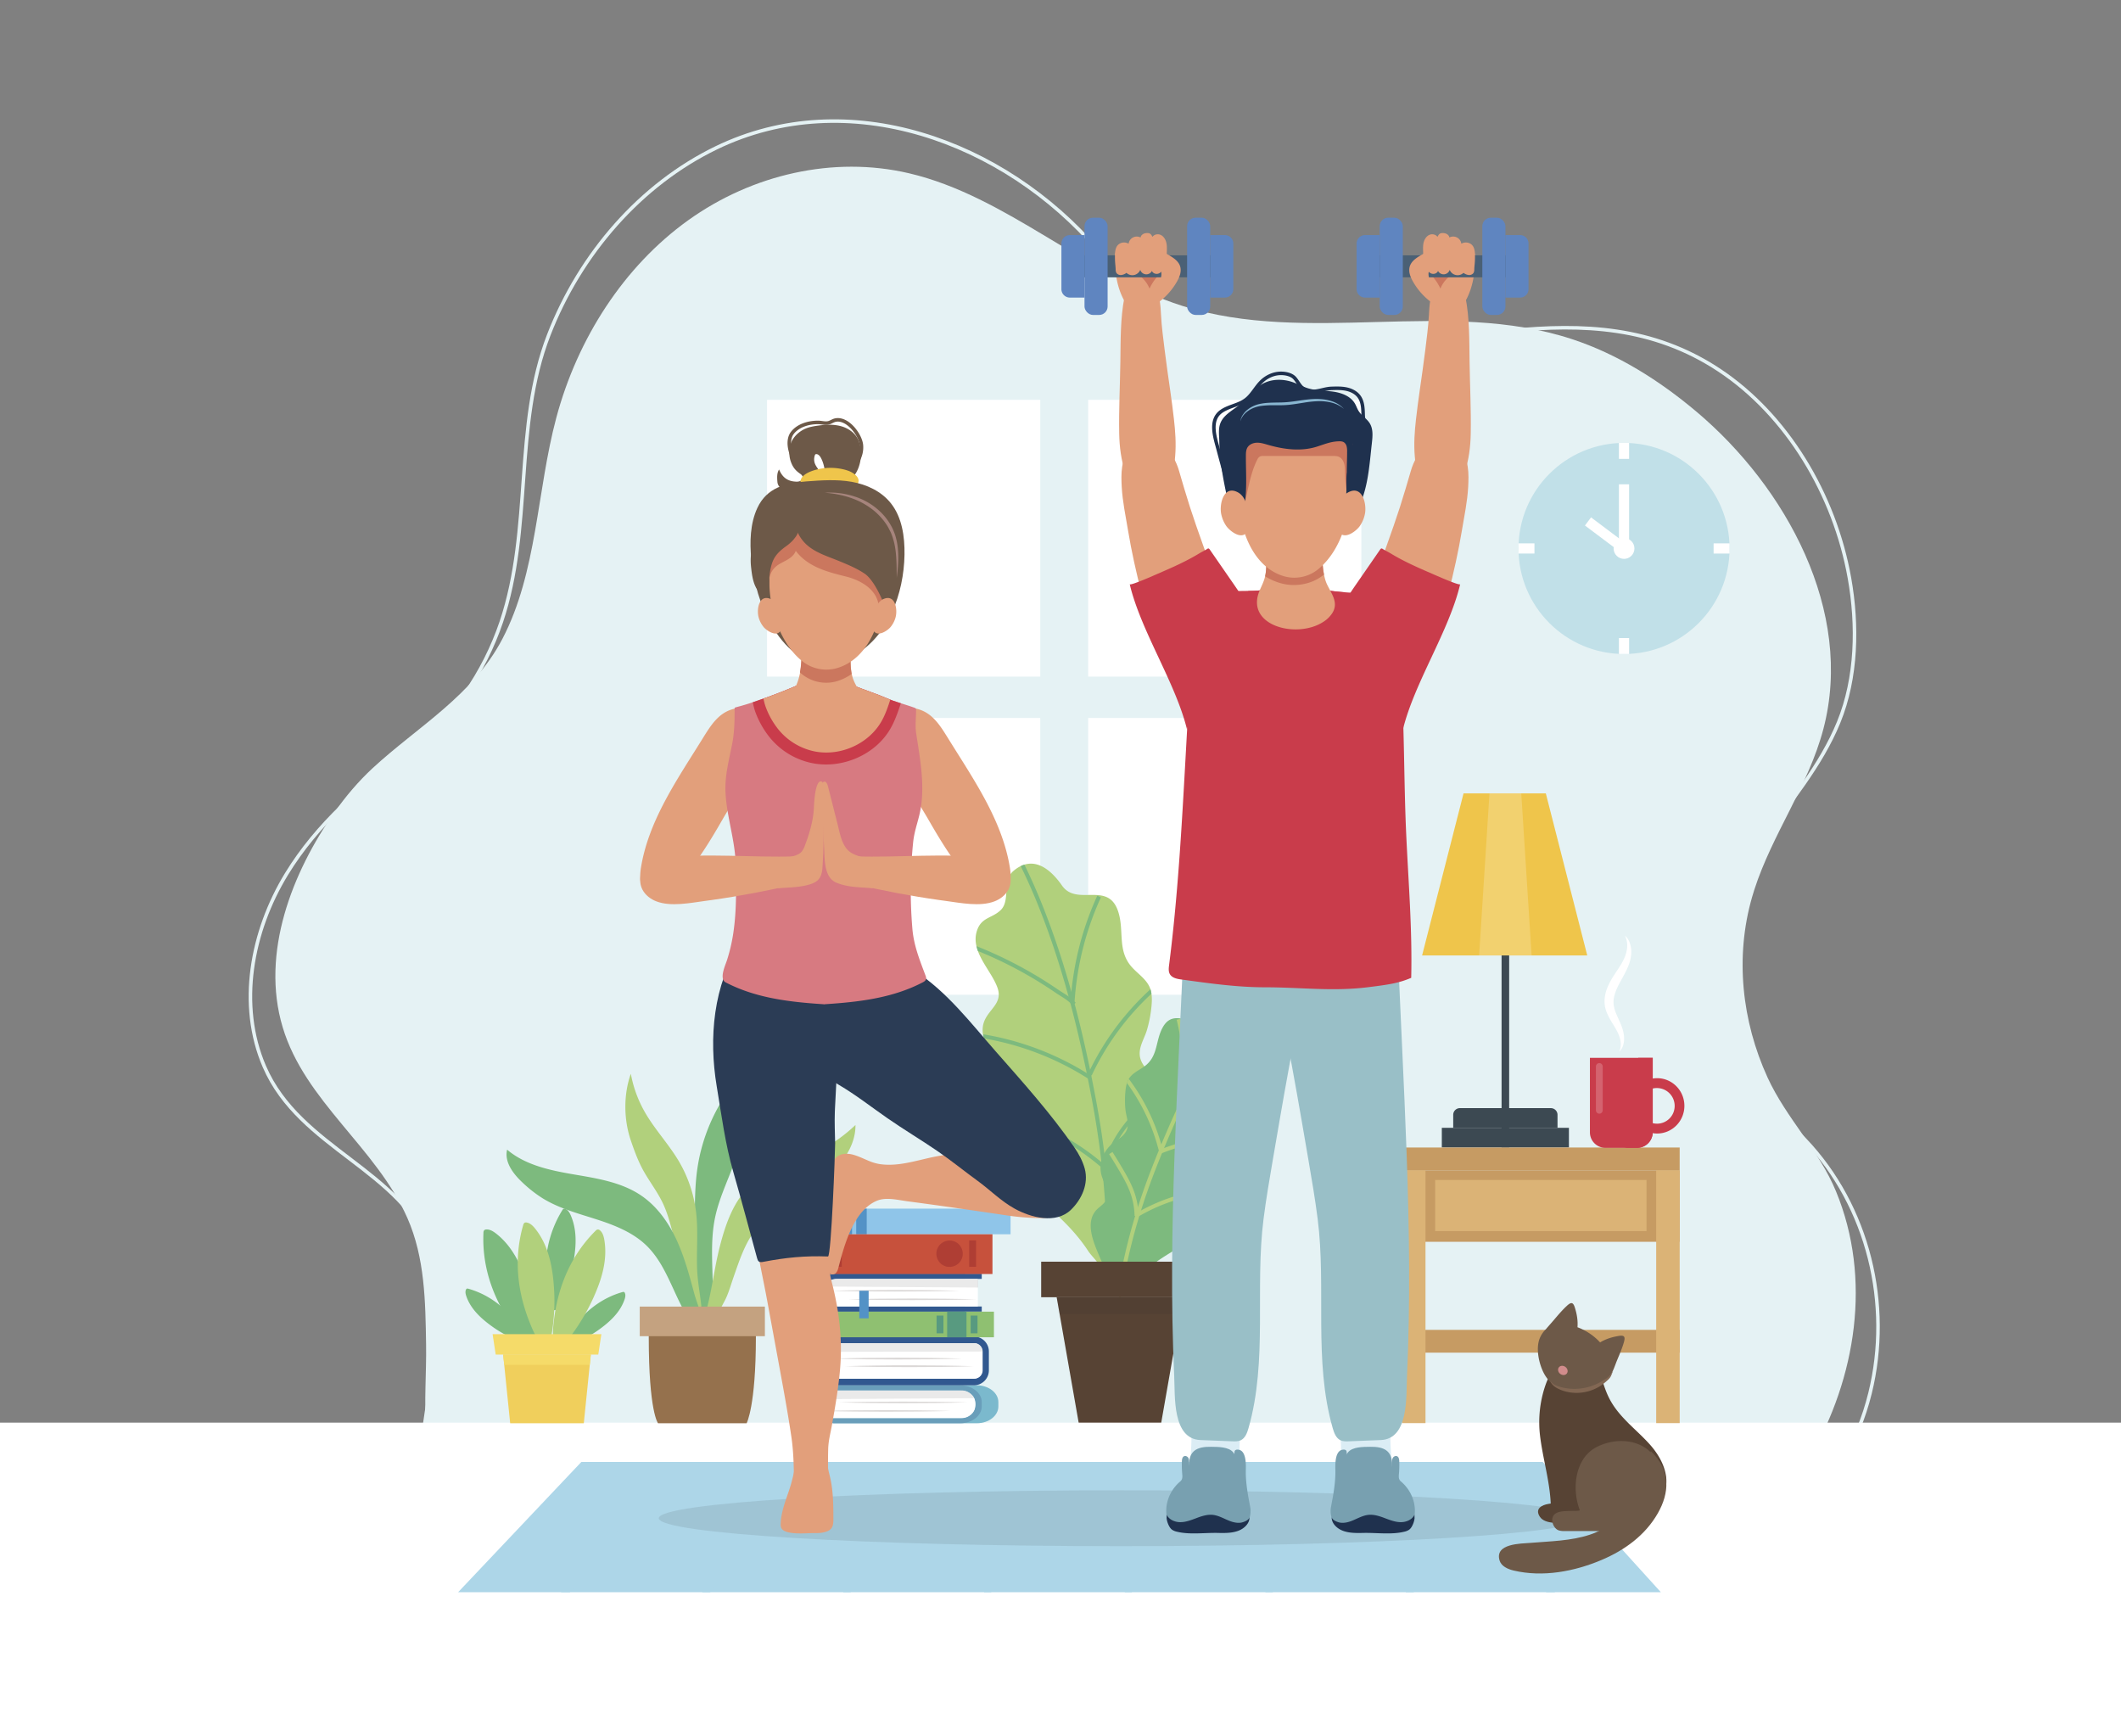 <svg xmlns="http://www.w3.org/2000/svg" xmlns:xlink="http://www.w3.org/1999/xlink" viewBox="0 0 3012.09 2465.67"><rect x="0" y="0" width="3012.09" height="2465.67" fill="#808080" stroke="none"/><defs><style>.cls-1{fill:#b1d07c;}.cls-2{fill:#7dba7e;}.cls-3{fill:#add6e8;}.cls-4{fill:#f0cf5c;}.cls-5{fill:#d77a81;}.cls-24,.cls-6{fill:#c93c4b;}.cls-7{isolation:isolate;}.cls-17,.cls-40,.cls-45,.cls-57,.cls-60,.cls-8{fill:none;}.cls-8{stroke:#e5f2f4;}.cls-17,.cls-45,.cls-57,.cls-60,.cls-8{stroke-miterlimit:10;}.cls-45,.cls-57,.cls-60,.cls-8{stroke-width:5px;}.cls-9{fill:#e5f2f4;}.cls-10,.cls-21{fill:#fff;}.cls-11{clip-path:url(#clip-path);}.cls-12{clip-path:url(#clip-path-2);}.cls-13{fill:#574334;}.cls-14,.cls-41{opacity:0.1;}.cls-15,.cls-41{fill:#272425;}.cls-16{clip-path:url(#clip-path-3);}.cls-17{stroke:#add6e8;stroke-width:10px;mix-blend-mode:screen;}.cls-18{fill:#c1e0e8;}.cls-19{fill:#3c4952;}.cls-20{fill:#efc54b;}.cls-21{opacity:0.2;}.cls-22{fill:#c69b63;}.cls-23{fill:#dbb376;}.cls-24,.cls-38,.cls-57,.cls-59{mix-blend-mode:multiply;}.cls-25{fill:#7bb9cd;}.cls-26{fill:#699eba;}.cls-27{fill:#dad7d6;}.cls-28{fill:#31588f;}.cls-29{fill:#8fc071;}.cls-30{fill:#589a80;}.cls-31{fill:#8fc5e9;}.cls-32{fill:#5392c6;}.cls-33{fill:#c7513c;}.cls-34{fill:#af3e34;}.cls-35{fill:#95714d;}.cls-36{fill:#c4a280;}.cls-37{clip-path:url(#clip-path-4);}.cls-38,.cls-39{fill:#f5db69;}.cls-42{fill:#6d5948;}.cls-43{fill:#d18c8c;}.cls-44{fill:#826753;}.cls-45{stroke:#6d5948;}.cls-46{fill:#e29f7b;}.cls-47{fill:#2b3c55;}.cls-48{clip-path:url(#clip-path-5);}.cls-49{fill:#cb775e;}.cls-50{fill:#a6847c;}.cls-51{fill:#dbedf5;}.cls-52{fill:#78a0b0;}.cls-53{fill:#1f314e;}.cls-54{fill:#4a6075;}.cls-55{fill:#5f85c0;}.cls-56{fill:#99bfc7;}.cls-57{stroke:#99bfc7;}.cls-58{clip-path:url(#clip-path-6);}.cls-60{stroke:#1f314e;}.cls-61{fill:#e5904a;}.cls-62{fill:#89b6d1;}</style><clipPath id="clip-path" transform="translate(0 0)"><path class="cls-1" d="M1540.26,1270.86c-12.11-.07-23.86-1.62-32.16-13.51-16.28-23.32-41.14-44.25-69-20.54-16.08,13.68-4,41.82-17.83,55.35-12.24,12-27.79,10-34,29.85-9.21,29.23,19.81,54.83,29.12,80.1,7.82,21.21-9.76,29.29-17.66,45.82-6.09,12.74-3,26.38,3.68,38.56,11.7,21.48,37.64,38.77,31.63,66.58-5,23.21-9.68,43.89,10.8,61.48,14,12.06,40.08,23,38.1,45.36-.71,7.9-6.17,14.63-7.67,22.42-2.37,12.32,5.61,24.31,14.88,32.77,21.09,19.24,39.61,37.39,55.41,61.6,6.75,10.35,33.78,33.71,23,47.85,19.63-25.71,40.38-50.64,58.22-77.67,14.67-22.23,36.79-54.74,21.73-82.12-4.68-8.51-13.39-14.86-15.77-24.28-4.31-17,12.4-32.79,18.62-47.26,9.75-22.73,2.59-49.12-14.59-66.18-8.13-8.07-17-16.94-18.15-28.34-1.31-12.44,6.49-24,10-35.52a176.38,176.38,0,0,0,6.49-32.82c.84-7.76,1.17-15.7-.66-23.29-3.47-14.43-16.47-22.46-26.09-32.7-22.9-24.38-10.86-53-20.87-81.39C1578.46,1267.55,1558.94,1271,1540.26,1270.86Z"/></clipPath><clipPath id="clip-path-2" transform="translate(0 0)"><path class="cls-2" d="M1689,1448.54c8.8,1.62,17.54,2.12,25.2-5.35,15-14.66,36-26.41,52.91-5.35,9.76,12.15-2.9,30.88,5.26,42.62,7.22,10.37,18.78,11.09,20.57,26.37,2.64,22.47-22,37-32.21,54.07-8.6,14.3,3,22.59,6.47,35.67,2.65,10.09-1.5,19.55-8,27.47-11.46,14-32.67,22.91-32.16,43.91.42,17.53.94,33.18-16.35,43.1-11.85,6.81-32.26,11.17-33.91,27.64-.59,5.82,2.45,11.46,2.46,17.32,0,9.26-7.44,16.86-15.33,21.71-18,11-33.91,21.64-48.72,37-6.33,6.57-29.17,19.78-23.29,31.53-10.69-21.36-22.29-42.32-31.49-64.4-7.56-18.15-19.1-44.8-4.39-62.57,4.57-5.53,11.77-8.93,14.8-15.43,5.48-11.75-4.46-25.5-7-36.86-3.94-17.84,4.91-36,19.74-46,7-4.73,14.64-10,17.09-18,2.67-8.85-1.39-18.34-2.37-27.16a130.65,130.65,0,0,1-.16-24.7c.46-5.75,1.33-11.55,3.7-16.8,4.52-10,15.06-14,23.45-20.11,20-14.52,15.23-37,26.41-56.15C1661.75,1440.84,1675.44,1446,1689,1448.54Z"/></clipPath><clipPath id="clip-path-3" transform="translate(0 0)"><polygon class="cls-3" points="2358.62 2260.9 650.61 2260.9 825.59 2075.94 2190.93 2075.94 2358.62 2260.9"/></clipPath><clipPath id="clip-path-4" transform="translate(0 0)"><polygon class="cls-4" points="829.07 2020.97 724.52 2020.97 714.56 1923.49 839.03 1923.49 829.07 2020.97"/></clipPath><clipPath id="clip-path-5" transform="translate(0 0)"><path class="cls-5" d="M1314.29,1385.08c-8.38-22.26-16.6-42.61-18.59-66.32a659.63,659.63,0,0,1-2.09-73.32q.66-24.74,3.18-49.38c1.45-14.11,5.39-24.71,8.7-38.31,9.37-38.51,1.24-78.8-4.51-117.24-1.53-10.27,0-21.92,0-32.31a3.6,3.6,0,0,0-.39-2,3.7,3.7,0,0,0-1.9-1.21c-13.13-4.83-26.75-8.07-39.49-13.58-13.69-5.92-31.6-11.76-45.43-17.38-27.72-11.27-49.19-15.07-76.86-2.89q-30.22,13.3-61.56,23.89c-9.86,3.55-20.23,6.7-30.45,9.35a2.34,2.34,0,0,0-1.35.69,2.38,2.38,0,0,0-.3,1.42c0,17.6-.25,33.66-3.66,50.88-4.54,22.88-10.47,44.72-9.26,68.29,1.79,34.85,13.73,67.4,14.5,102.76.65,30.11,1.25,60.42-2.6,90.36a244.44,244.44,0,0,1-9.79,44.59c-2.63,8-11.4,26.63-1.86,31.62,39.74,20.77,84.29,27,127.85,30.22,3.82.28,7.55.55,11.22.79v.11l.77,0,.77,0V1426c3.68-.24,7.4-.51,11.23-.79,43.56-3.21,88.1-9.45,127.84-30.22,2-1,4.21-2.37,4.83-4.63C1315.54,1388.6,1314.92,1386.76,1314.29,1385.08Z"/></clipPath><clipPath id="clip-path-6" transform="translate(0 0)"><path class="cls-6" d="M1674.34,1226.27c7.31-98.49,11.07-197.55,18.2-295.64,2.14-29.29,1.68-45.4,7.68-74.21.15-.72-3.82-14-3.22-14.47s55.5-3,77.68-2.86c19.88.15,39.58-5.35,59.79-5.5,19.36-.15,37.72,3.18,56.78,5.6,21.93,2.78,44.47,3.09,66.53,4.63a8.78,8.78,0,0,1,4.59,1.18,8.61,8.61,0,0,1,2.36,3.15c19.77,37.74,23.15,80.57,25.6,122,4.23,71.67,3.39,143.49,6.7,215.19,3.12,67.59,8.69,134.65,7.07,203.17-17.71,7.48-31.09,9.62-62.3,13.43-49.78,6.07-95,0-145.18,0-40,0-79.89-5.72-119.52-11.15-6-.83-12.78-2.3-15.76-7.56-2.14-3.77-1.65-8.41-1.11-12.71C1666.33,1322.72,1670.76,1274.57,1674.34,1226.27Z"/></clipPath></defs><g class="cls-7"><g id="Layer_1" data-name="Layer 1"><path class="cls-8" d="M1097.27,2278.7c-77.52-27.78-162.48-19.8-244.81-21s-210.85-14.58-241.86-106c-32.82-96.76,14.75-197.09,15.16-294.86.11-26.76-2.72-53.84-11.94-79-43.16-117.61-187.72-146.1-238.36-263.3-37.83-87.55-18.3-192.1,31.44-273.48,43.2-70.69,106.51-126.27,173.49-173.78,61-43.26,107.62-113.16,131.54-184.21,44.66-132.72,17.24-277.81,67.3-407.22C824.07,360,910,261.81,1017.18,209.92c187.13-90.54,408.29-10,541.69,144.9,71.56,83.09,174.4,131.3,279.08,139.87,203.33,16.65,415.13-93.87,603.51,30.89,96,63.58,163.86,176.3,185,295.24,11.91,67,10.54,141.53-15.32,204.78-25.45,62.24-69.34,113-107,166.8-62.67,89.36-97,208.8-38.36,309.45,25.63,44,62.65,80,97.76,116.88,89.87,94.42,123.15,233.41,92.21,359.31-35.12,142.89-146.47,236.71-291.49,254.66-107.32,13.28-226.11-4.08-323.38,52.64" transform="translate(0 0)"/><path class="cls-9" d="M474.71,1153.83c-59.28,84.29-105,199-73.28,304.82,31.64,105.53,132.84,170.6,177.06,270.83,25,56.65,25.67,118.94,26.61,179.76,1.24,79.6-14.31,164.14,39.49,231.41,31.83,39.8,79.85,63.31,128.41,78.76,97.52,31,199.69,45.58,286.31,104.17,142.31,96.25,317.08,129.91,486.67,119.51,86-5.27,171.3-21.46,253.68-46.61,95.72-29.21,180.8-80.92,277.17-108.63,167-48,395.43-48.66,493.17-217.66,65.81-113.78,88.6-254.41,37.41-378.37-24.34-59-70.8-104-97.26-161.84-36.57-80-46.42-171.11-22-256q1.53-5.23,3.18-10.44c25.52-79.41,76.89-147.69,98.14-228.52,43.86-166.89-53.06-343.35-180.47-450.62-52.95-44.57-112.1-81.67-176.53-102.82-177.7-58.33-375.15,9.18-553.39-47.24-136.74-43.29-249-155.8-388.32-188.34C1183.69,221,1068,247.64,977,313S820.09,480.61,790,593.24c-27.87,104.36-27,219-76.44,313.8-42.3,81.1-120.69,124.87-184.34,183.71C509.41,1109.07,491.12,1130.5,474.71,1153.83Z" transform="translate(0 0)"/><rect class="cls-10" x="1089.33" y="1019.53" width="387.96" height="393.01"/><rect class="cls-10" x="1545.33" y="1019.53" width="387.96" height="393.01"/><rect class="cls-10" x="1089.33" y="567.75" width="387.96" height="393.01"/><rect class="cls-10" x="1545.33" y="567.75" width="387.96" height="393.01"/><path class="cls-1" d="M1540.26,1270.86c-12.11-.07-23.86-1.62-32.16-13.51-16.28-23.32-41.14-44.25-69-20.54-16.08,13.68-4,41.82-17.83,55.35-12.24,12-27.79,10-34,29.85-9.21,29.23,19.81,54.83,29.12,80.1,7.82,21.21-9.76,29.29-17.66,45.82-6.09,12.74-3,26.38,3.68,38.56,11.7,21.48,37.64,38.77,31.63,66.58-5,23.21-9.68,43.89,10.8,61.48,14,12.06,40.08,23,38.1,45.36-.71,7.9-6.17,14.63-7.67,22.42-2.37,12.32,5.61,24.31,14.88,32.77,21.09,19.24,39.61,37.39,55.41,61.6,6.75,10.35,33.78,33.71,23,47.85,19.63-25.71,40.38-50.64,58.22-77.67,14.67-22.23,36.79-54.74,21.73-82.12-4.68-8.51-13.39-14.86-15.77-24.28-4.31-17,12.4-32.79,18.62-47.26,9.75-22.73,2.59-49.12-14.59-66.18-8.13-8.07-17-16.94-18.15-28.34-1.31-12.44,6.49-24,10-35.52a176.38,176.38,0,0,0,6.49-32.82c.84-7.76,1.17-15.7-.66-23.29-3.47-14.43-16.47-22.46-26.09-32.7-22.9-24.38-10.86-53-20.87-81.39C1578.46,1267.55,1558.94,1271,1540.26,1270.86Z" transform="translate(0 0)"/><g class="cls-11"><path class="cls-2" d="M1573.73,1853.78l-5.63-.49c7.86-90.06,2.05-188-17.28-291-20.15-107.43-43.58-193.15-73.76-269.78a835.17,835.17,0,0,0-38.25-83.81l5-2.64a840,840,0,0,1,38.52,84.38c30.3,77,53.84,163,74,270.81C1575.79,1664.8,1581.63,1763.21,1573.73,1853.78Z" transform="translate(0 0)"/><path class="cls-2" d="M1523.55,1427.77c-6.13-6.45-10.86-9.42-16.84-13.17-2.4-1.51-5.13-3.22-8.19-5.31a584.81,584.81,0,0,0-135.11-68.5l1.88-5.33a590.92,590.92,0,0,1,136.41,69.17c3,2,5.53,3.63,8,5.18,6.32,4,11.32,7.1,17.93,14.07Z" transform="translate(0 0)"/><path class="cls-2" d="M1546.81,1532.63a401,401,0,0,0-151.3-58.4l.91-5.57a406.62,406.62,0,0,1,153.46,59.23Z" transform="translate(0 0)"/><path class="cls-2" d="M1564.71,1658.15a340,340,0,0,0-149.25-74.92l1.22-5.51a345.64,345.64,0,0,1,151.73,76.16Z" transform="translate(0 0)"/><path class="cls-2" d="M1526,1422.8l-5.64-.37a427.46,427.46,0,0,1,37.93-150.51l5.13,2.35A421.78,421.78,0,0,0,1526,1422.8Z" transform="translate(0 0)"/><path class="cls-2" d="M1550.32,1527.21l-5.12-2.39a381.93,381.93,0,0,1,92.48-123.58l3.74,4.23A376.11,376.11,0,0,0,1550.32,1527.21Z" transform="translate(0 0)"/><path class="cls-2" d="M1572.18,1660.17l-5.53-1.16a143.78,143.78,0,0,1,15.89-41.9c8.81-15.42,20.25-28.88,31.22-41.34,8.11-9.22,16.48-18.44,24.88-27.43l4.13,3.86c-8.36,8.94-16.7,18.13-24.78,27.3-10.77,12.24-22,25.45-30.55,40.41A138,138,0,0,0,1572.18,1660.17Z" transform="translate(0 0)"/></g><path class="cls-2" d="M1689,1448.54c8.8,1.62,17.54,2.12,25.2-5.35,15-14.66,36-26.41,52.91-5.35,9.76,12.15-2.9,30.88,5.26,42.62,7.22,10.37,18.78,11.09,20.57,26.37,2.64,22.47-22,37-32.21,54.07-8.6,14.3,3,22.59,6.47,35.67,2.65,10.09-1.5,19.55-8,27.47-11.46,14-32.67,22.91-32.16,43.91.42,17.53.94,33.18-16.35,43.1-11.85,6.81-32.26,11.17-33.91,27.64-.59,5.82,2.45,11.46,2.46,17.32,0,9.26-7.44,16.86-15.33,21.71-18,11-33.91,21.64-48.72,37-6.33,6.57-29.17,19.78-23.29,31.53-10.69-21.36-22.29-42.32-31.49-64.4-7.56-18.15-19.1-44.8-4.39-62.57,4.57-5.53,11.77-8.93,14.8-15.43,5.48-11.75-4.46-25.5-7-36.86-3.94-17.84,4.91-36,19.74-46,7-4.73,14.64-10,17.09-18,2.67-8.85-1.39-18.34-2.37-27.16a130.65,130.65,0,0,1-.16-24.7c.46-5.75,1.33-11.55,3.7-16.8,4.52-10,15.06-14,23.45-20.11,20-14.52,15.23-37,26.41-56.15C1661.75,1440.84,1675.44,1446,1689,1448.54Z" transform="translate(0 0)"/><g class="cls-12"><path class="cls-1" d="M1588.93,1867.23l-5.62-.57c6.81-66.85,24.68-137.5,53.12-210,29.6-75.44,58.6-134.64,91.26-186.32a621.61,621.61,0,0,1,39.67-55.94l4.41,3.53a615.1,615.1,0,0,0-39.3,55.43c-32.47,51.37-61.31,110.26-90.78,185.36C1613.44,1730.75,1595.68,1800.89,1588.93,1867.23Z" transform="translate(0 0)"/><path class="cls-1" d="M1679.84,1565.27l-3.29-4.59a60.1,60.1,0,0,1,15.12-7.81c2-.78,4.07-1.59,6.49-2.65a437.12,437.12,0,0,1,108.71-31.34l.85,5.59a431.29,431.29,0,0,0-107.3,30.93c-2.53,1.1-4.75,2-6.7,2.73C1688.71,1560.08,1685.1,1561.49,1679.84,1565.27Z" transform="translate(0 0)"/><path class="cls-1" d="M1648.29,1638.19l-2.12-5.23A301.27,301.27,0,0,1,1766,1611.18l-.14,5.65A295.45,295.45,0,0,0,1648.29,1638.19Z" transform="translate(0 0)"/><path class="cls-1" d="M1618,1726.72l-2.83-4.89a256,256,0,0,1,121-34.34l.16,5.64A250.42,250.42,0,0,0,1618,1726.72Z" transform="translate(0 0)"/><path class="cls-1" d="M1683.17,1561.32l-5.61-.69A310.58,310.58,0,0,0,1671,1448l5.49-1.34A316.34,316.34,0,0,1,1683.17,1561.32Z" transform="translate(0 0)"/><path class="cls-1" d="M1645.51,1633.27a277.09,277.09,0,0,0-49.1-100.64l4.46-3.46A282.47,282.47,0,0,1,1651,1631.88Z" transform="translate(0 0)"/><path class="cls-1" d="M1611.23,1726.52a101.58,101.58,0,0,0-5.46-31.09c-4.11-12-10.41-23.06-16.51-33.4-4.59-7.77-9.36-15.58-14.18-23.22l4.78-3c4.85,7.68,9.65,15.54,14.26,23.36,6.25,10.59,12.71,22,17,34.44a106.64,106.64,0,0,1,5.76,32.82Z" transform="translate(0 0)"/></g><polygon class="cls-13" points="1500.61 1842.05 1680.33 1842.05 1648.8 2021.9 1532.14 2021.9 1500.61 1842.05"/><rect class="cls-13" x="1478.6" y="1791.57" width="223.73" height="50.48" transform="translate(3180.93 3633.62) rotate(180)"/><g class="cls-14"><polygon class="cls-15" points="1676.14 1865.9 1504.79 1865.9 1500.61 1842.05 1680.33 1842.05 1676.14 1865.9"/></g><rect class="cls-10" y="2020.12" width="3012.09" height="445.55"/><polygon class="cls-3" points="2358.62 2260.9 650.61 2260.9 825.59 2075.94 2190.93 2075.94 2358.62 2260.9"/><g class="cls-16"><line class="cls-17" x1="998.22" y1="2010.86" x2="733.11" y2="2350.41"/><line class="cls-17" x1="1143.88" y1="2010.86" x2="952.39" y2="2350.41"/><line class="cls-17" x1="1289.54" y1="2010.86" x2="1171.67" y2="2350.41"/><line class="cls-17" x1="1435.21" y1="2010.86" x2="1390.95" y2="2350.41"/><line class="cls-17" x1="1580.87" y1="2010.86" x2="1610.23" y2="2350.41"/><line class="cls-17" x1="1726.54" y1="2010.86" x2="1829.51" y2="2350.41"/><line class="cls-17" x1="1872.2" y1="2010.86" x2="2048.79" y2="2350.41"/><line class="cls-17" x1="2017.86" y1="2010.86" x2="2268.07" y2="2350.41"/></g><circle class="cls-9" cx="2306.33" cy="778.8" r="164.87" transform="translate(124.81 1858.93) rotate(-45)"/><circle class="cls-18" cx="2306.33" cy="778.8" r="149.88"/><rect class="cls-10" x="2299.11" y="628.92" width="14.44" height="22.66" transform="translate(4612.65 1280.51) rotate(180)"/><rect class="cls-10" x="2299.11" y="687.72" width="14.44" height="91.09" transform="translate(4612.65 1466.52) rotate(180)"/><rect class="cls-10" x="2437.65" y="767.47" width="14.44" height="22.66" transform="translate(1666.07 3223.68) rotate(-90)"/><rect class="cls-10" x="2299.11" y="906.02" width="14.44" height="22.66"/><rect class="cls-10" x="2160.56" y="767.47" width="14.44" height="22.66" transform="translate(2946.58 -1388.98) rotate(90)"/><rect class="cls-10" x="2276.37" y="726.08" width="14.44" height="71.31" transform="translate(4263.93 -606.95) rotate(126.9)"/><circle class="cls-10" cx="2306.33" cy="778.8" r="14.78" transform="translate(124.81 1858.93) rotate(-45)"/><rect class="cls-19" x="2132.42" y="1265.28" width="10.79" height="364.16"/><rect class="cls-19" x="2047.57" y="1601.48" width="180.49" height="27.96"/><path class="cls-19" d="M2073.25,1573.53h129.12a9.5,9.5,0,0,1,9.5,9.5v18.46a0,0,0,0,1,0,0H2063.75a0,0,0,0,1,0,0V1583A9.5,9.5,0,0,1,2073.25,1573.53Z"/><polygon class="cls-20" points="2254.11 1356.75 2019.56 1356.75 2078.41 1126.61 2195.26 1126.61 2254.11 1356.75"/><polygon class="cls-21" points="2175.09 1356.75 2100.54 1356.75 2115.26 1126.61 2160.38 1126.61 2175.09 1356.75"/><rect class="cls-22" x="1991.03" y="1629.44" width="394.33" height="32.37"/><rect class="cls-22" x="1991.03" y="1888.39" width="394.33" height="32.37"/><rect class="cls-22" x="1991.03" y="1661.81" width="394.33" height="101.52"/><rect class="cls-23" x="1991.03" y="1661.81" width="33.36" height="359.01"/><rect class="cls-23" x="2352" y="1661.81" width="33.36" height="359.01"/><rect class="cls-23" x="2038.12" y="1675.54" width="300.15" height="72.59"/><path class="cls-10" d="M2299.4,1493.41c3.31-6.84,2.72-14,.63-20.55s-5.58-12.41-9.46-18.68-7.91-12.94-10.36-21.06-1.77-17.42.51-25.2c4.93-15.89,15-27.6,22-39.57,3.48-6.06,6.33-12.22,7.46-19a32.72,32.72,0,0,0-2.48-20.7c5.75,5,8.53,13.17,8.9,21.06s-1.65,16.06-4.71,23.18c-6,14.42-15.08,26.13-18.61,38.79a34.17,34.17,0,0,0-1.07,18.42c1.19,6.23,4.45,12.52,7.38,19.34,3.11,6.66,6.08,14.36,6.74,22.27S2305.21,1488.3,2299.4,1493.41Z" transform="translate(0 0)"/><path class="cls-6" d="M2257.89,1502.14h89.2a0,0,0,0,1,0,0v105.77a22,22,0,0,1-22,22h-45.2a22,22,0,0,1-22-22V1502.14A0,0,0,0,1,2257.89,1502.14Z"/><path class="cls-6" d="M2353.32,1531c-21.39,0-38.73,17.59-38.73,39.29s17.34,39.3,38.73,39.3,38.73-17.59,38.73-39.3S2374.71,1531,2353.32,1531Zm0,64.58a25.29,25.29,0,1,1,24.91-25.29A25.1,25.1,0,0,1,2353.32,1595.62Z" transform="translate(0 0)"/><path class="cls-21" d="M2271.22,1581.41h0a4.84,4.84,0,0,1-4.82-4.82v-62.18a4.84,4.84,0,0,1,4.82-4.83h0a4.84,4.84,0,0,1,4.83,4.83v62.18A4.84,4.84,0,0,1,2271.22,1581.41Z" transform="translate(0 0)"/><path class="cls-24" d="M2326.49,1502.14v105.18a22.6,22.6,0,0,1-22.59,22.59h20.6a22.6,22.6,0,0,0,22.59-22.59V1502.14Z" transform="translate(0 0)"/><path class="cls-25" d="M1183.25,2021h203.87c17,0,30.69-10.7,30.69-23.89V1991c0-13.2-13.74-23.9-30.69-23.9H1183.25v7.36H1373c6.52,0,11.8,4.11,11.8,9.19v20.83c0,5.08-5.28,9.19-11.8,9.19h-189.7Z" transform="translate(0 0)"/><path class="cls-26" d="M1159.64,2021H1363.5c17,0,30.7-10.7,30.7-23.89V1991c0-13.2-13.74-23.9-30.7-23.9H1159.64v7.36H1363.5c11.74,0,21.25,7.4,21.25,16.54v6.13c0,9.13-9.51,16.54-21.25,16.54H1159.64Z" transform="translate(0 0)"/><path class="cls-10" d="M1165.15,2013.67h200.59a19.61,19.61,0,0,0,19.61-19.61h0a19.61,19.61,0,0,0-19.61-19.6H1165.15Z" transform="translate(0 0)"/><path class="cls-27" d="M1374.33,1991.36q-22.89-.64-45.76-.87c-15.25-.18-30.5-.22-45.75-.25s-30.5.07-45.75.25-30.5.43-45.75.87q22.88.65,45.75.87c15.25.17,30.5.22,45.75.24s30.5-.07,45.75-.25S1359.07,1991.79,1374.33,1991.36Z" transform="translate(0 0)"/><path class="cls-27" d="M1349.73,2003.5q-22.87-.64-45.75-.86c-15.25-.18-30.51-.23-45.76-.25s-30.5.07-45.75.24-30.5.44-45.75.87q22.88.66,45.75.87c15.25.18,30.5.23,45.75.25s30.51-.07,45.76-.25S1334.48,2003.94,1349.73,2003.5Z" transform="translate(0 0)"/><g class="cls-14"><path class="cls-15" d="M1383.47,1985.35c-5.12-9.26-12.43-10.89-17.73-10.89h-201v12.32" transform="translate(0 0)"/></g><path class="cls-28" d="M1169.77,1967.11h213.31a21.28,21.28,0,0,0,21.25-21.26v-26.76a21.27,21.27,0,0,0-21.25-21.25H1169.77v9.44h213.31a11.83,11.83,0,0,1,11.81,11.81v26.76a11.83,11.83,0,0,1-11.81,11.81H1169.77Z" transform="translate(0 0)"/><path class="cls-10" d="M1175.28,1957.66h208.39a11.81,11.81,0,0,0,11.81-11.81v-26.76a11.81,11.81,0,0,0-11.81-11.81H1175.28Z" transform="translate(0 0)"/><g class="cls-14"><path class="cls-15" d="M1395.48,1919.09a11.81,11.81,0,0,0-11.81-11.81H1175.28v12.33" transform="translate(0 0)"/></g><path class="cls-27" d="M1366.36,1929.19q-22.87-.74-45.76-1c-15.25-.2-30.5-.26-45.75-.28s-30.5.07-45.75.28-30.5.5-45.75,1q22.88.76,45.75,1c15.25.21,30.5.26,45.75.28s30.5-.08,45.75-.28S1351.11,1929.69,1366.36,1929.19Z" transform="translate(0 0)"/><path class="cls-27" d="M1382.89,1940q-22.89-.75-45.76-1c-15.25-.21-30.5-.26-45.75-.29s-30.5.08-45.75.28-30.5.51-45.75,1q22.88.75,45.75,1c15.25.21,30.5.26,45.75.28s30.5-.08,45.75-.28S1367.63,1940.54,1382.89,1940Z" transform="translate(0 0)"/><path class="cls-26" d="M1370.59,1862.51H1166.72c-17,0-30.7-10.7-30.7-23.89v-6.13c0-13.2,13.75-23.89,30.7-23.89h203.87V1816h-189.7c-6.52,0-11.81,4.11-11.81,9.19V1846c0,5.08,5.29,9.19,11.81,9.19h189.7Z" transform="translate(0 0)"/><path class="cls-28" d="M1394.2,1862.51H1190.34c-17,0-30.7-10.7-30.7-23.89v-6.13c0-13.2,13.74-23.89,30.7-23.89H1394.2V1816H1190.34c-11.74,0-21.26,7.4-21.26,16.54v6.13c0,9.13,9.52,16.54,21.26,16.54H1394.2Z" transform="translate(0 0)"/><path class="cls-10" d="M1388.69,1855.16H1188.1a19.61,19.61,0,0,1-19.61-19.61h0a19.61,19.61,0,0,1,19.61-19.6h200.59Z" transform="translate(0 0)"/><path class="cls-27" d="M1179.51,1832.85q22.88-.64,45.75-.87c15.25-.18,30.5-.22,45.76-.25s30.5.07,45.75.25,30.5.44,45.75.87q-22.87.64-45.75.87c-15.25.18-30.5.22-45.75.24s-30.51-.07-45.76-.24S1194.76,1833.28,1179.51,1832.85Z" transform="translate(0 0)"/><path class="cls-27" d="M1204.11,1845q22.88-.66,45.75-.87c15.25-.18,30.5-.23,45.75-.25s30.5.07,45.75.25,30.51.43,45.76.87q-22.87.64-45.76.87c-15.25.17-30.5.22-45.75.24s-30.5-.07-45.75-.25S1219.36,1845.43,1204.11,1845Z" transform="translate(0 0)"/><g class="cls-14"><path class="cls-15" d="M1170.37,1826.84c5.12-9.26,12.43-10.89,17.73-10.89h201v12.33" transform="translate(0 0)"/></g><rect class="cls-29" x="1153.34" y="1862.51" width="258.18" height="36.4"/><rect class="cls-30" x="1378.46" y="1868.12" width="9.74" height="25.19"/><rect class="cls-30" x="1330.05" y="1868.12" width="9.74" height="25.19"/><rect class="cls-30" x="1345.1" y="1862.51" width="27.45" height="36.4"/><rect class="cls-31" x="1176.95" y="1716.24" width="258.18" height="36.4"/><rect class="cls-32" x="1200.27" y="1716.24" width="9.74" height="36.4"/><rect class="cls-32" x="1215.92" y="1716.24" width="14.94" height="36.4"/><rect class="cls-33" x="1151.24" y="1752.64" width="258.18" height="56.45"/><rect class="cls-34" x="1376.36" y="1761.34" width="9.74" height="37.53"/><rect class="cls-34" x="1168.16" y="1761.34" width="9.74" height="37.53"/><rect class="cls-34" x="1185.68" y="1761.34" width="9.74" height="37.53"/><circle class="cls-34" cx="1348.49" cy="1780.1" r="18.77" transform="translate(-860.82 2105.92) rotate(-61.24)"/><rect class="cls-32" x="1220.28" y="1832.85" width="13.28" height="39.18" transform="translate(2453.85 3704.88) rotate(180)"/><path class="cls-2" d="M1062.56,1491.49c-4,14.87-13.23,27.58-21.55,40.28-7.71,11.75-11.71,24.13-18.61,36a255.7,255.7,0,0,0-31.8,89.91c-3.67,24.2-3.8,48.78-3.92,73.26-.24,46.24-.46,92.65,5.46,138.51.59,4.59,1.3,9.33,3.83,13.21,13.7-9.74,16.12-28.87,16.28-45.67.33-36-4.11-72.42,3.16-107.66,6.58-31.92,22.44-61.12,32.13-92.24C1062.1,1590.35,1062.39,1540.49,1062.56,1491.49Z" transform="translate(0 0)"/><path class="cls-1" d="M971.92,1817.4q12.41,32.3,24.83,64.6c1.8-27.08-5.55-52.06-6.68-78.63-1.17-27.35,1.69-54.83-1.56-82.1a186,186,0,0,0-24.5-72.39c-14.49-24.49-34.47-45.42-48.51-70.16a172.41,172.41,0,0,1-19.65-54c-10.54,29.68-10.15,65,0,94.72,5,14.78,10.72,30.31,18.44,43.91,8.65,15.27,19.47,29.26,27,45.16,6,12.59,9.79,26.09,13.29,39.59C960.51,1770.94,963.49,1795.46,971.92,1817.4Z" transform="translate(0 0)"/><path class="cls-2" d="M998.38,1899.33c4.58-20.28-7.55-44.2-12.78-63.72-7-25.94-14-52-25.42-76.32s-27.74-46.91-50-61.91c-28-18.9-62.79-24.15-96.12-29.87s-68.13-13.12-93.88-35c-4.23,17.58,8.71,34.44,21.94,46.78a183.85,183.85,0,0,0,28.2,22.09c23.22,14.42,50.08,21.51,76.11,29.86s52.4,18.62,71.94,37.73c35.67,34.88,41.92,92.31,78.36,126.38" transform="translate(0 0)"/><path class="cls-1" d="M1022.28,1769.81c8.29-32.15,19.71-65.31,44.39-87.52,24.48-22,58.13-29.89,88-43.81a226.68,226.68,0,0,0,60.2-41c.33,23.92-12.68,46.39-29.76,63.14s-38.09,28.79-58.4,41.44-40.53,26.43-54.87,45.57c-14.53,19.4-22,42.77-29.92,65.34-4.05,11.48-7.49,24.53-13.28,35.14-6.84,12.82-14.69,28.06-24.7,38.69-14.74,15.65-4.2-14.38-2.18-21.24C1010.86,1834.56,1014.16,1801.32,1022.28,1769.81Z" transform="translate(0 0)"/><path class="cls-35" d="M934.49,2021H1060.3s13.17-24.16,13.17-122.72c0-57.14-152.15-57.29-152.15,0C921.32,2005.06,934.49,2021,934.49,2021Z" transform="translate(0 0)"/><rect class="cls-36" x="908.55" y="1855.34" width="177.7" height="42.04" transform="translate(1994.79 3752.71) rotate(180)"/><polygon class="cls-4" points="829.07 2020.97 724.52 2020.97 714.56 1923.49 839.03 1923.49 829.07 2020.97"/><g class="cls-37"><rect class="cls-38" x="700.48" y="1908.99" width="152.62" height="29"/></g><path class="cls-2" d="M755.88,1849q2.19,9.66,3.71,19.44,2.08,13.44,2.92,27c.33,5.41,2.52,19.78-7.45,14.76-11.61-5.85-19.6-16.86-27.13-27.46-27.69-39-43.59-83.84-41.36-132.25a5.35,5.35,0,0,1,1.1-3.63,4.42,4.42,0,0,1,2.84-1c5-.37,9.68,2.45,13.67,5.52,21.41,16.5,33.72,40.58,42.48,65.55A288.65,288.65,0,0,1,755.88,1849Z" transform="translate(0 0)"/><path class="cls-2" d="M808.75,1815.09q-2.25,7.67-5,15.17c-2.53,6.86-5.38,13.61-8.54,20.2-1.89,4-6,14.94-11.05,7.49-5.89-8.69-7.21-19.58-8.35-30-4.23-38.37,2.16-76.23,22.73-109.49a4.34,4.34,0,0,1,2.2-2.13,3.53,3.53,0,0,1,2.41.38c3.68,1.7,5.87,5.52,7.47,9.25,8.63,20,7.86,41.85,4.24,62.9A233.7,233.7,0,0,1,808.75,1815.09Z" transform="translate(0 0)"/><path class="cls-2" d="M839.19,1895.61q-5.3,3.23-10.82,6.09-7.56,3.93-15.48,7.13c-3.15,1.28-11.25,5.46-10.26-1.48,1.16-8.07,6.11-15,10.9-21.61,17.66-24.25,41.13-42.65,70.36-51a3.37,3.37,0,0,1,2.38-.07,2.78,2.78,0,0,1,1.18,1.48c1.23,2.91.48,6.25-.55,9.23-5.53,16-17.38,28.15-30.48,38.34A181.74,181.74,0,0,1,839.19,1895.61Z" transform="translate(0 0)"/><path class="cls-2" d="M709.94,1890.87q5.31,3.23,10.82,6.09c5,2.61,10.21,5,15.48,7.13,3.15,1.28,11.26,5.45,10.26-1.48-1.15-8.07-6.1-15-10.9-21.61-17.65-24.25-41.13-42.66-70.35-51a3.37,3.37,0,0,0-2.38-.07,2.76,2.76,0,0,0-1.19,1.47c-1.22,2.91-.48,6.25.55,9.23,5.53,16,17.39,28.15,30.48,38.35A183,183,0,0,0,709.94,1890.87Z" transform="translate(0 0)"/><path class="cls-1" d="M830.28,1867.14q-4.92,8.59-10.41,16.84-7.54,11.31-16.11,21.89c-3.42,4.21-11.52,16.29-15.47,5.84-4.61-12.15-3.06-25.66-1.44-38.57,5.95-47.46,24.53-91.25,58.9-125.43a5.34,5.34,0,0,1,3.26-1.93,4.46,4.46,0,0,1,2.8,1.14c3.94,3.12,5.48,8.36,6.34,13.31,4.63,26.63-2.56,52.7-13,77A290.7,290.7,0,0,1,830.28,1867.14Z" transform="translate(0 0)"/><path class="cls-1" d="M787.33,1851.54q-.14,9.9-1,19.77-1.11,13.56-3.5,27c-.94,5.33-2.18,19.82-10.7,12.6-9.92-8.41-15.1-21-19.93-33.06-17.77-44.4-22.71-91.72-9.19-138.26a5.33,5.33,0,0,1,1.93-3.27,4.4,4.4,0,0,1,3-.36c5,.82,8.84,4.66,12,8.58,16.94,21.06,23.27,47.35,25.93,73.69A292.37,292.37,0,0,1,787.33,1851.54Z" transform="translate(0 0)"/><polygon class="cls-39" points="849.63 1923.49 703.96 1923.49 699.56 1894.49 854.03 1894.49 849.63 1923.49"/><rect class="cls-40" width="3012.09" height="2465.67"/><path class="cls-41" d="M2247.56,2155.87c0,21.91-293.72,39.67-656,39.67s-656-17.76-656-39.67,293.72-39.67,656-39.67S2247.56,2134,2247.56,2155.87Z" transform="translate(0 0)"/><path class="cls-13" d="M2289,2127.28c-30.18-1.42-60.26,3.43-90.08,8.26-9.43,1.53-19.4,6.76-12.3,18,3.89,6.17,12,8,19.22,8.82,31.16,3.57,63.17-.38,94.49-.34" transform="translate(0 0)"/><path class="cls-13" d="M2365.37,2092.55a49.63,49.63,0,0,1-1.16,25.24c-6,18.43-27.56,36-45.75,40.88-11,2.95-24.25,1.91-35.61,1.84q-20.73-.12-41.47-.3c-22.54-.16-37.87,3.23-39.08-24.3-1.48-33.53-11.27-64.24-15.27-97.39a161.77,161.77,0,0,1,7.62-71.37c7.09-20.76,31.71-64.48,60.35-46.56,5.54,3.47,9,9.44,11.67,15.4,6.95,15.43,10.31,32.31,17.63,47.55,13.38,27.88,38.07,44.75,58.31,67.16C2353.26,2062.51,2362.32,2077.27,2365.37,2092.55Z" transform="translate(0 0)"/><path class="cls-42" d="M2306.13,1906c2-7.11,1.35-10.32-6.79-9.07-9.38,1.45-18.85,4.29-27,9.26a83.55,83.55,0,0,0-32.12-21.54c.79-9.56-.94-19.34-3.89-28.41-2.54-7.83-5.72-7-11.15-2-6.7,6.18-12.56,13.19-18.47,20.12-3.7,4.33-7.54,8.55-11.2,12.91a38.69,38.69,0,0,0-9.15,13.77c-5,13.26-1.46,31.73,4,44.44,6.14,14.37,17,25,32.49,27.94,13.88,2.66,29.54.8,42.68-4.16a46.93,46.93,0,0,0,19.54-14c5.76-7,8-15.49,11.4-23.74C2299.93,1923.15,2303.63,1914.77,2306.13,1906Z" transform="translate(0 0)"/><path class="cls-42" d="M2344.37,2060.59c29.18,27.77,26.12,59.8,10,88.12-17.88,31.4-47.32,52.67-80.16,66.51-38.78,16.34-83.17,24.7-124.7,14.91-8.34-2-17.47-6.07-19.93-14.29-7.28-24.32,30.65-23.88,44.17-25,27.8-2.36,57.25-2.65,84.29-11.69,29.66-9.92,50.79-31.08,65.63-58.16" transform="translate(0 0)"/><path class="cls-42" d="M2283.19,2174.16c10.54,0,20.53-1.62,29.11-8.09,8.85-6.69,19.36-11.81,27.43-19.61,20.11-19.43,26.56-55.56,9.54-78.4-19.34-26-57-26.78-82.92-12.7-29.74,16.15-34.45,58.9-22.81,89,.53,1.38-10.41,1-11.33,1.05-7.86.59-24.14-1-27.28,9.28-2.1,6.89,2.21,16.2,8.69,18.43a25.61,25.61,0,0,0,8.46.94C2242.45,2174.06,2262.82,2174.13,2283.19,2174.16Z" transform="translate(0 0)"/><path class="cls-43" d="M2225.08,1950.4c-2.1,2.68-6.33,2.86-9.44.42s-3.93-6.6-1.83-9.28,6.33-2.86,9.45-.42S2227.19,1947.72,2225.08,1950.4Z" transform="translate(0 0)"/><path class="cls-44" d="M2290.78,1947c-1,1.91-1.69,3.91-2.57,5.94a16.47,16.47,0,0,1-1.61,3,20.77,20.77,0,0,1-2.22,2.64,87.92,87.92,0,0,1-10.16,8.44,62.74,62.74,0,0,1-24.72,9.93,61.84,61.84,0,0,1-26.63-1.17,53.12,53.12,0,0,1-12.33-5,26.18,26.18,0,0,1-5.35-4.09,14,14,0,0,1-3.44-5.64c2.47,3.61,6.2,5.66,10.06,7.07a68.42,68.42,0,0,0,12.08,3.09,74.6,74.6,0,0,0,24.59-.13,75.55,75.55,0,0,0,23.28-8c.9-.49,1.81-1,2.7-1.53l2.71-1.67c1.82-1.14,3.61-2.24,5.29-3.45a19.74,19.74,0,0,0,2.35-1.88,19.18,19.18,0,0,0,2-2.36A36.87,36.87,0,0,1,2290.78,1947Z" transform="translate(0 0)"/><path class="cls-45" d="M1202.58,669.08c13.54-6.63,22.17-22.11,20.71-37.11-1.43-14.75-19.87-39.3-37.19-35.38-3.57.81-6.78,3.42-10.36,4-4.53.79-9.5-.78-14.12-.77-12.92,0-28.06,4.09-36.34,14.85-7.72,10-4,26.47,1.65,36.72a47.28,47.28,0,0,0,22.9,20.71" transform="translate(0 0)"/><path class="cls-42" d="M1123.24,656c2.92,7.89,6.63,12.28,13.34,16.9,1.67,1.15,3.24,2.76,3.43,4.77.21,2.27-1.47,4.38-3.53,5.34a14.12,14.12,0,0,1-6.71.87c-11.8-.66-18.77-6.31-23.36-17.2-3.26,5-2.89,11.51-2.41,17.49.47,5.71,4,8.92,8.84,11.52,8.05,4.29,17.68,4.63,26.68,3.2,7.24-1.15,14.57-3.53,19.88-8.59,4.2-4,7.56-10.86,6.14-16.79s-7-10.47-8.72-16.59a17.49,17.49,0,0,1,.49-10.75,2.44,2.44,0,0,1,.5-.87,2,2,0,0,1,1.29-.45c3.16-.12,5.46,2.91,6.92,5.71,4.37,8.41,5.15,16.83,6.75,25.94.82,4.66,1.69,10.51,6.62,12.6,2.33,1,5,.82,7.49.46,9-1.31,18-5,24.18-11.8,12-13.18,14.93-36.86,7.87-53-4.37-10-14.31-16.82-24.86-19.66s-21.72-2.19-32.55-.71c-5.94.81-11.91,1.87-17.44,4.17a40.72,40.72,0,0,0-17.36,14C1120.17,631.7,1119.42,645.71,1123.24,656Z" transform="translate(0 0)"/><path class="cls-20" d="M1199.91,667a81,81,0,0,0-42.27.33c-7.12,2-19.42,6.79-20.67,15.19a4.91,4.91,0,0,0,.31,2.84c.71,1.45,2.32,2.2,3.82,2.8a117.85,117.85,0,0,0,58,7.64c6.59-.8,15.89-2.85,19.2-9.37,4.36-8.61-7.06-15.55-13.75-18Q1202.3,667.68,1199.91,667Z" transform="translate(0 0)"/><path class="cls-46" d="M1427.91,1725.57c-30.08-4.46-61.23-9-91.75-13.29q-23.78-3.33-47.57-6.48c-13.5-1.79-30.32-6.25-43.42-.69-33.22,14.11-46.09,62.86-54.31,94.22-.72,2.75-1.47,5.61-3.32,7.78s-5.13,3.38-7.61,2a8,8,0,0,1-2.77-3c-7.19-11.88-7.48-31-6.16-44.47,1-10.42,3.87-20.56,5.83-30.84,3-15.88,3.45-32.06,4.06-48.17.42-11.44-2.39-31.46,7.44-39.77,6.28-5.3,15.55-5.35,23.46-3.14,7.58,2.12,14.71,5.72,22,8.69a67.49,67.49,0,0,0,15.1,4.51c30.07,4.61,59.31-7.85,88.64-12.19,26.54-3.93,53.38-5.17,80.19-5.15,31.79,0,72.81,1.3,91.28,32.1,9.33,15.55,7.27,39.2-5,52.67-8.47,9.29-18.19,9.46-30.09,9.27A350.87,350.87,0,0,1,1427.91,1725.57Z" transform="translate(0 0)"/><path class="cls-46" d="M1400.12,1265.55c-22.29-8.32-39.34-34.74-51.31-52.39-10.88-16-20.79-32.71-30.44-49.51-9-15.7-19.44-30.39-25.25-47.73-2.72-8.1-3.71-16.68-4.54-25.19q-1.77-18.23-2.64-36.53c-.69-14.44-.9-29.31,4.07-42.89.74-2,1.74-4.17,3.66-5.13a8.63,8.63,0,0,1,5.28-.3c24.3,4.23,36,24.08,48,43.39,35.09,56.59,76.35,115.43,87.2,182.61,2,12.46,3.14,32.67-13,35.63A39.07,39.07,0,0,1,1400.12,1265.55Z" transform="translate(0 0)"/><path class="cls-46" d="M1175.92,2083.85q-.09-13,.21-26c.29-11.88,3.09-21.87,5.17-33.47,4.74-26.48,9.34-53,11.67-79.85,3.69-42.56-1.19-83.12-11.83-124.27-7.55-29.19-6.31-59.73-3.55-89.48a200,200,0,0,0-9.56-81.14c-5.74-17.42-15-34-28.93-46a40.94,40.94,0,0,0-10.41-6.84c-11.47-4.89-25.34-1.24-34.91,6.76s-15.39,19.67-19.06,31.58c-4.37,14.14-6.07,29-6.89,43.72-3.2,57.26,11.08,110.74,21.39,166.45l17.55,95.44c6.06,32.92,12.12,65.85,17,99,3.12,21.18,3.56,41.14,3.7,62.55a2.2,2.2,0,0,0,.68,2,2.28,2.28,0,0,0,1.1.25c8.57.37,17.17.34,25.74-.11,5.26-.28,13.79,2.8,18.31,1.15a4.41,4.41,0,0,0,2.62-2.13,5.89,5.89,0,0,0,.32-2.58Q1176,2092.35,1175.92,2083.85Z" transform="translate(0 0)"/><path class="cls-47" d="M1185.57,1579.2c0-1.47.11-2.94.17-4.42,2.18-49.57,6.21-99,8.12-148.63.87-15.6-5.23-31.07-10.71-45.36-5.21-13.58-10.75-20.23-23-29-24.1-17.24-53.83-27.55-83.64-26.19-5.67.25-11.6,1-16.3,4.18-3.51,2.38-6,5.94-8.36,9.48-39.08,59.08-45.44,135-34,203.33,6.77,40.6,12.06,82.06,23.57,121.66,11.82,40.64,22.53,81.63,33.78,122.43.49,1.77,1.08,3.68,2.59,4.72,1.71,1.16,4,.81,6,.42,32.15-6.15,59.35-8.83,92.06-7.65,4.65.06,10.28-150.51,10.15-160.84C1185.76,1608.65,1185,1593.86,1185.57,1579.2Z" transform="translate(0 0)"/><path class="cls-47" d="M1525.44,1628.93c-33.43-48.3-72.61-91.86-111.33-135.89-35.47-40.35-69.52-85.18-115.23-114.61-11-7.07-26.5,5.64-39.19,2.5-16.64-4.12-34.09-2.31-51.13-.47-20.89,2.25-43.75,5.47-57.84,21-19.87,22-16.68,59-9.46,85.21,6.65,24.21,28.32,41,50,53.79,24.1,14.18,45.58,31.09,68.46,47,23.65,16.43,48.41,31.18,72.16,47.46,19.43,13.33,37.62,28.19,56.63,42,17.66,12.87,33,28.64,52.37,39.34,23,12.69,58.83,22.36,80.21,1.44,15.21-14.88,25.11-36.73,19.42-58.09C1537.51,1648.57,1532,1638.45,1525.44,1628.93Z" transform="translate(0 0)"/><path class="cls-46" d="M944.3,1265.55c22.29-8.32,39.35-34.74,51.32-52.39,10.88-16,20.79-32.71,30.44-49.51,9-15.7,19.44-30.39,25.25-47.73,2.72-8.1,3.71-16.68,4.53-25.19q1.77-18.23,2.65-36.53c.69-14.44.89-29.31-4.07-42.89-.74-2-1.74-4.17-3.67-5.13a8.59,8.59,0,0,0-5.27-.3c-24.31,4.23-36,24.08-48,43.39-35.08,56.59-76.34,115.43-87.2,182.61-2,12.46-3.13,32.67,13,35.63A39,39,0,0,0,944.3,1265.55Z" transform="translate(0 0)"/><path class="cls-42" d="M1145,683.59c21.47-1.58,43.2-3.16,64.43.57s42.24,13.36,55.87,30.64c15.72,19.94,19.65,47.24,19.21,73-1,55.37-22.9,114.12-69.28,141.59-12.66,7.5-26.29,11.14-40.68,12.78-33.37,3.81-61.71-25.22-78-52.86-16.9-28.66-26.44-62.65-29.63-95.71-2.29-23.69-1.69-50.15,8.63-72.35C1089,692.42,1115.55,685.77,1145,683.59Z" transform="translate(0 0)"/><path class="cls-5" d="M1314.29,1385.08c-8.38-22.26-16.6-42.61-18.59-66.32a659.63,659.63,0,0,1-2.09-73.32q.66-24.74,3.18-49.38c1.45-14.11,5.39-24.71,8.7-38.31,9.37-38.51,1.24-78.8-4.51-117.24-1.53-10.27,0-21.92,0-32.31a3.6,3.6,0,0,0-.39-2,3.7,3.7,0,0,0-1.9-1.21c-13.13-4.83-26.75-8.07-39.49-13.58-13.69-5.92-31.6-11.76-45.43-17.38-27.72-11.27-49.19-15.07-76.86-2.89q-30.22,13.3-61.56,23.89c-9.86,3.55-20.23,6.7-30.45,9.35a2.34,2.34,0,0,0-1.35.69,2.38,2.38,0,0,0-.3,1.42c0,17.6-.25,33.66-3.66,50.88-4.54,22.88-10.47,44.72-9.26,68.29,1.79,34.85,13.73,67.4,14.5,102.76.65,30.11,1.25,60.42-2.6,90.36a244.44,244.44,0,0,1-9.79,44.59c-2.63,8-11.4,26.63-1.86,31.62,39.74,20.77,84.29,27,127.85,30.22,3.82.28,7.55.55,11.22.79v.11l.77,0,.77,0V1426c3.68-.24,7.4-.51,11.23-.79,43.56-3.21,88.1-9.45,127.84-30.22,2-1,4.21-2.37,4.83-4.63C1315.54,1388.6,1314.92,1386.76,1314.29,1385.08Z" transform="translate(0 0)"/><g class="cls-48"><path class="cls-6" d="M1279.68,997.57c2.15-6.48,10.23-20.93,6.15-26.59s-19.33-4.47-25.28-4.27l-196.3,6.46c3.78,13.75,3.94,26.57,9.32,40.17a128.66,128.66,0,0,0,18.38,32.33,104.34,104.34,0,0,0,62.2,38.11c42.15,8.1,88.72-12,110.06-48.57C1271.08,1023.44,1275.4,1010.45,1279.68,997.57Z" transform="translate(0 0)"/><path class="cls-46" d="M1265,991.46c1.85-5.68,8.8-18.35,5.29-23.31s-16.61-3.92-21.72-3.75l-168.64,5.67c3.25,12,3.38,23.29,8,35.21a113.24,113.24,0,0,0,15.79,28.35,89.36,89.36,0,0,0,53.44,33.41c36.21,7.1,76.21-10.56,94.54-42.58C1257.63,1014.15,1261.34,1002.76,1265,991.46Z" transform="translate(0 0)"/></g><path class="cls-46" d="M1128.24,1033.49c17.61,20,51.46,21.62,75.15,13.42,16.13-5.57,27.53-18.29,27.87-35.77.38-19.54-16.76-33.43-21.1-51.64-2.45-10.33-2.21-21-2-31.47.3-12.26.39-24.56,1-36.8-12.14-2.57-22-3.85-34.87-3.32-10.66.44-21.32-.67-32,0a3.76,3.76,0,0,0-2.39.71,3.42,3.42,0,0,0-.79,2.3c-1.43,16.56,0,33.32-1.15,49.91-1,15.24-4.44,30.59-13.37,43.22C1113.75,999.39,1116.43,1020.07,1128.24,1033.49Z" transform="translate(0 0)"/><path class="cls-49" d="M1209.46,957c-1.91-9.59-1.72-19.43-1.48-29.15.3-12.26.38-24.56,1-36.8-12.14-2.56-22-3.85-34.87-3.32-10.67.44-21.32-.67-32,0a3.77,3.77,0,0,0-2.4.71,3.42,3.42,0,0,0-.79,2.3c-1.43,16.56,0,33.33-1.14,49.91a120.68,120.68,0,0,1-1.8,14.19c1.68,1.47,3.38,2.87,5.13,4.17a54.67,54.67,0,0,0,46.67,8.5A70.29,70.29,0,0,0,1209.46,957Z" transform="translate(0 0)"/><path class="cls-46" d="M1254.41,825.47c-.33-16.24-2.79-31.61-7.15-44.34-18.82-54.94-87.87-67.59-128.76-27.37-45.6,44.84-26.39,150.23,22.84,186.64a54.69,54.69,0,0,0,46.66,8.5C1235.66,935.38,1255.44,876.2,1254.41,825.47Z" transform="translate(0 0)"/><path class="cls-49" d="M1254.34,777.81c-14.82-56.15-82.78-73.73-126.46-36.56-7,5.93-11.8,13-16.77,20.57-4.22,6.41-10.08,11.27-13.8,18.32a63.55,63.55,0,0,0-7,23.41c-.77,7.94,1.83,14.88,2,22.51a27.86,27.86,0,0,1,9.2-21.24c4.63-4.11,10.48-6.53,15.87-9.58s10.66-7.16,12.69-13C1147.48,805,1174.44,812,1201,818.56c22.26,5.51,46.69,19.55,47.19,45.54.07,3.3.29,4.21,1.71,8.52a37.52,37.52,0,0,0,2.61-10.94c.48-4.24,1.71-8.46,2.54-12.7a188,188,0,0,0,3.26-26.43C1259.12,806.33,1257.77,790.82,1254.34,777.81Z" transform="translate(0 0)"/><path class="cls-42" d="M1269.57,802.37q1.32-5.42,2.31-10.9c1.26-6.91,4.32-16.84,3.17-23.78-1.27-7.7-8.6-16.27-13.48-22-20.14-23.81-50.19-35.91-79.08-33.44-11.6,1-20.14,6.55-30.33,11.27-10,4.61-21.63,7.14-32.1,10.59-12.07,4-24.5,8.16-34.08,16.52-7,6.11-12.1,14.17-15.75,22.72-4.37,10.25-4.79,21.65-3.54,32.59,1,9,2.21,18.63,6.21,27,3.74,7.88,12.08,13,19.54,16.95-1.11-.58-.15-13.58-.18-15.59-.17-11.48.46-23.27,4.06-34.26,3.47-10.75,10.35-17.32,19.29-23.87a66,66,0,0,0,10.16-8.64c1.5-1.66,8-9.28,7-11.63,11.38,25.1,35.55,31.22,58.64,40.7,12.51,5.15,25.12,10.34,36.36,17.88s21.75,28.78,26.71,41.37C1261.35,842.42,1266,817.06,1269.57,802.37Z" transform="translate(0 0)"/><path class="cls-46" d="M1254.34,850.75c17.43-7.93,20.89,15.64,17.16,27a36.92,36.92,0,0,1-7,12.9c-4.37,5-16.41,12.92-22.56,6.66-2.78-2.84-2.77-7.32-2.57-11.3C1239.9,875.33,1242.53,856.13,1254.34,850.75Z" transform="translate(0 0)"/><path class="cls-46" d="M1094.84,850.75c-17.43-7.93-20.89,15.64-17.16,27a36.92,36.92,0,0,0,7,12.9c4.37,5,16.41,12.92,22.56,6.66,2.79-2.84,2.77-7.32,2.57-11.3C1109.28,875.33,1106.65,856.13,1094.84,850.75Z" transform="translate(0 0)"/><path class="cls-46" d="M1010.17,1278.09c-2.9.41-5.8.8-8.7,1.19-21.2,2.84-48.83,8.57-69.4.61-7.9-3.05-15.32-8.49-19.55-16.34-7.45-13.83-2.09-33.69,11-40.73,5.37-2.89,11.49-3.73,17.49-4.45,62.67-7.51,125.88-.31,188.79-2.38,9.65-.31,26.89,1.18,27.16,15.55s-14.8,21-25.26,23.54Q1071.45,1269.45,1010.17,1278.09Z" transform="translate(0 0)"/><path class="cls-46" d="M1169.71,1186.31c-.19,15.33-.67,30.62-1.75,45.75s-6.6,20.37-18.73,24c-14,4.16-28.7,3.94-43.06,5.22-1.14.1-7.75-4.75-8.64-6a18.86,18.86,0,0,1-2.47-6.23,39.07,39.07,0,0,1-1.3-7.38c-.66-10.74,6.84-21.28,16-22.49a44.18,44.18,0,0,0,5.52-.62c6.78-1.77,18.66-3.46,23.55-9.67a34.56,34.56,0,0,0,4.58-9.15c6.31-16.72,11.55-34.46,12.44-52.84.25-5.14,1.58-41,11.2-37,1.37.58,1.61,2.69,1.62,4.39C1168.79,1138.16,1170,1162.22,1169.71,1186.31Z" transform="translate(0 0)"/><path class="cls-46" d="M1334.26,1278.09c2.9.41,5.79.8,8.69,1.19,21.21,2.84,48.83,8.57,69.41.61,7.9-3.05,15.31-8.49,19.55-16.34,7.44-13.83,2.09-33.69-11-40.73-5.38-2.89-11.49-3.73-17.49-4.45-62.67-7.51-125.88-.31-188.79-2.38-9.66-.31-26.9,1.18-27.16,15.55s14.8,21,25.25,23.54Q1273,1269.45,1334.26,1278.09Z" transform="translate(0 0)"/><path class="cls-46" d="M1169.51,1186.39q.66,14.23,1.31,28.47c.72,15.43,3,32.38,16.46,38.29,16,7,34,6.56,51,8.08,1.13.1,7.74-4.75,8.64-6a18.86,18.86,0,0,0,2.47-6.23,39.88,39.88,0,0,0,1.3-7.38c.65-10.74-6.84-21.28-16-22.49a44.61,44.61,0,0,1-5.52-.62c-6.24-1.63-15.84-4.45-21.28-8.18-12.11-8.31-14.73-25.41-18.37-39.78q-6.82-26.89-13.64-53.78c-.77-3-2.15-6.66-4.85-6.82-3.67-.21-4.77,5.73-4.57,10Q1168,1153.17,1169.51,1186.39Z" transform="translate(0 0)"/><path class="cls-46" d="M1179.82,2102.23c3.6,18.26,3.66,37.08,3.69,55.72,0,10.78-2.66,15.34-13.55,17.93-5.11,1.22-10.42,1.17-15.67,1.12-9.07-.09-39,3.21-44.63-7a12.3,12.3,0,0,1-1-6.37c.56-16.45,6.69-31.91,11.9-47.3,4.69-13.88,7.57-28.11,10.39-42.32,1.61-8.12.64-16.55,1.77-24.75s5.15-16.9,12.91-19.8c7.57-2.84,16.45,1,21.42,7.42s6.7,14.71,7.28,22.78.13,16.23,1.41,24.22c.74,4.62,2,9.12,3.1,13.67C1179.17,2099.11,1179.51,2100.67,1179.82,2102.23Z" transform="translate(0 0)"/><path class="cls-50" d="M1171.21,699.65a114,114,0,0,1,45.58,6.45,96.72,96.72,0,0,1,20.88,10.53,86.19,86.19,0,0,1,9.32,7.18,87.12,87.12,0,0,1,8.34,8.3,82.43,82.43,0,0,1,7.11,9.42,73.72,73.72,0,0,1,5.7,10.34c.84,1.78,1.52,3.64,2.23,5.47s1.28,3.72,1.77,5.63,1,3.79,1.41,5.7.73,3.84,1,5.78a129.44,129.44,0,0,1,1,23.17c-.35,7.69-1.09,15.32-2.07,22.92-.18-15.31.06-30.68-2.73-45.46a95.42,95.42,0,0,0-2.72-10.87c-.52-1.79-1.21-3.52-1.83-5.26s-1.41-3.43-2.26-5.08-1.69-3.3-2.56-4.93-1.88-3.2-2.93-4.72a79.51,79.51,0,0,0-6.79-8.82A90.58,90.58,0,0,0,1235,720.52a103.89,103.89,0,0,0-19.62-10.8C1201.5,703.9,1186.48,700.82,1171.21,699.65Z" transform="translate(0 0)"/><path class="cls-51" d="M1756.84,2106.72c-1.3,6.39-2.81,11.92-8,15.72-6,4.41-13.12,4.26-19.84,5.87-7.51,1.8-14.87,2.71-22.53,1.61a23,23,0,0,1-8.07-2.43c-5.19-2.91-8.54-8.88-9.91-15.14s-1-12.81-.34-19.22c2.75-27.13,5.16-42.83,3.11-74.49,24-.11,48.48,1.23,70.37.87-.64,10.26-.54,20.53-1.25,31.73-.59,9.32,1.43,18.59.95,27.79S1758.66,2097.76,1756.84,2106.72Z" transform="translate(0 0)"/><path class="cls-52" d="M1719.43,2099.86c16.83-.45,33.86-8.08,33.29-24.36a102.67,102.67,0,0,1,.43-13.58,4.35,4.35,0,0,1,.52-1.93,4,4,0,0,1,3.25-1.54c13.93-.52,12.36,23.3,12.28,30.2-.21,17.18,3,34.2,6.23,51.1,2.32,12.22-2.65,28.82-18.26,31.58-.58.11-1.16.2-1.75.28-11.11,1.57-24.42-.08-35.53,0l-38.05.29c-12.34.09-21.77-4.68-24.35-15.82-4.37-18.83,3-39.44,18.84-52.66,3.92-3.45,2.61-8.47,2.37-13.1a145.87,145.87,0,0,1-.23-16.06c.15-2.68.87-6,3.81-6.68,2.36-.53,4.73,1.2,5.6,3.21s.66,4.22.76,6.37c.32,7.16,3.39,14.79,10.51,18.63C1705.14,2099,1712.4,2100.05,1719.43,2099.86Z" transform="translate(0 0)"/><path class="cls-52" d="M1688.61,2084.75c.19,8.88-5.33,38.56,7.3,41.41,12.12,2.74,31.34.28,43.47-1.76,3.49-.59,7.11-1.48,9.59-3.72,3.08-2.77,3.71-6.94,4.18-10.79,1.55-12.67,7.37-36.54-1.85-47.63-6.63-8-21.81-7.7-31.63-7.83-8.61-.1-18.06.78-24.14,6.16C1688.68,2066.64,1688.42,2076.2,1688.61,2084.75Z" transform="translate(0 0)"/><path class="cls-53" d="M1700,2155.33l-1,.39c-7.42,2.77-15,5.76-22.91,5.74s-16.41-3.79-19.47-11.09c.58,1.39,0,4.39.18,6a29.1,29.1,0,0,0,1.62,6.49c1.27,3.4,3.19,7.3,6.23,9.45a20,20,0,0,0,6.81,2.71c18,4.44,39.12,1.3,57.79,1.71,9.86.22,20.07.38,29.17-3s16.81-11.27,15.88-19.92c.5,4.65-8.85,7.89-12,8.34-5.51.81-11.27-.56-16.39-2.57-7.88-3.09-15.39-7.69-23.82-8.51C1714.53,2150.36,1707.11,2152.71,1700,2155.33Z" transform="translate(0 0)"/><path class="cls-46" d="M1621.12,842.11c-7.57-29.27-14.17-58.81-19.13-88.64-3.43-20.64-7.84-41.21-9-62.15-.93-17.54-1.52-40.55,12.4-53.55,12.52-11.68,32.42-12,46.59-3.14,11.78,7.39,18.56,20.82,22.36,33.8,5,17.22,10.07,34.52,15.57,51.66,11.43,35.58,25,70.43,36.65,105.9,10.33,31.38,17.94,65.88,11.24,98.87-4.7,23.12-25.33,41.78-49.92,36.56-15.13-3.21-27.14-12.79-35.09-25.67-8.86-14.36-13.42-30.87-18.41-46.85Q1627.19,865.7,1621.12,842.11Z" transform="translate(0 0)"/><path class="cls-46" d="M1662,555.47c1.85,13.2,3.64,26.41,5.13,39.65,2,17.39,3.23,35,1.76,52.57-1.13,13.61-1.84,30.23-14.79,38.28-6.2,3.86-13.58,5.34-20.79,5.52-15.44.38-30.84-5.51-35.47-20.64-5.67-18.49-8.08-35.66-8.42-55.2-.6-33.88,1.12-67.86,1.64-101.72.47-30.68-.11-61.51,5.77-91.91,2.14-11.06,6.41-21.36,17.72-25.49,9.28-3.39,20.26-1.28,25.18,7.68,7.16,13,8.41,28.91,9.13,43.64.78,16.12,3.1,32.26,5,48.29C1656.26,516,1659.21,535.71,1662,555.47Z" transform="translate(0 0)"/><path class="cls-46" d="M1631.67,331.17a12.44,12.44,0,0,0-5,0c-3.24.51-6.45,2.8-6.92,6.05a11.7,11.7,0,0,0-17,8.85,12.72,12.72,0,0,0-14.1.85c-6.23,4.88-5.27,15.54-5.25,22.67a143.45,143.45,0,0,0,2.8,28.56c3.72,18,11.65,35.45,25.36,48,1.43,1.3,3.1,2.63,5,2.55s3.67-1.74,5-3.29c11.13-12.67,21.35-25.87,29.93-40.4,3.77-6.39,3.46-14.34,4.07-21.7q1.1-13.38,1.51-26.79c.14-4.35.21-8.77-1-12.95s-3.81-8.17-7.76-10-9.28-.83-11.61,2.84C1635.17,333.43,1633.9,331.74,1631.67,331.17Z" transform="translate(0 0)"/><path class="cls-49" d="M1632.48,409.82A68.13,68.13,0,0,1,1653,384a3.81,3.81,0,0,0,1.83-2.4c.11-1.17-.87-2.13-1.79-2.86.06-1.82-9.37-5.73-11-6.79-1.72,3.85-4.62,7.38-8.6,8.77s-9,0-11-3.73a16.65,16.65,0,0,1-15.41,6.88c4.47,4.2,10.37,6.39,14.92,10.67A42.52,42.52,0,0,1,1632.48,409.82Z" transform="translate(0 0)"/><rect class="cls-54" x="1528.56" y="362.56" width="201.68" height="31.24"/><rect class="cls-55" x="1685.85" y="309.16" width="32.81" height="138.04" rx="12"/><path class="cls-55" d="M1718.66,333.81h20.81a12,12,0,0,1,12,12v64.74a12,12,0,0,1-12,12h-20.81a0,0,0,0,1,0,0V333.81A0,0,0,0,1,1718.66,333.81Z"/><rect class="cls-55" x="1540.14" y="309.16" width="32.81" height="138.04" rx="12" transform="translate(3113.09 756.37) rotate(180)"/><path class="cls-55" d="M1507.33,333.81h20.81a12,12,0,0,1,12,12v64.74a12,12,0,0,1-12,12h-20.81a0,0,0,0,1,0,0V333.81A0,0,0,0,1,1507.33,333.81Z" transform="translate(3047.48 756.37) rotate(180)"/><path class="cls-46" d="M1645.47,378.84c-3.43-4-8.58-6.06-12.66-9.4s-7.08-9.37-4.23-13.8,9.31-4.24,14.21-2.5a70.65,70.65,0,0,1,12.09,6.18c9.61,5.72,22.18,11.51,21.83,24.76-.14,5.5-2.45,10.71-5.14,15.51a94.82,94.82,0,0,1-40.9,38.58c-3.43-8.25,1.62-17.44,7-24.53C1644.79,404.41,1655.07,390.06,1645.47,378.84Z" transform="translate(0 0)"/><path class="cls-56" d="M1845.66,1434.69q5.58-29.54,11.19-59.08c2.16-11.39,18.84-125.85,25.76-126.35-38.74,2.83-82.77.47-119.57-13.13-31-11.46-57.73.32-71.26,32.37-8.13,19.29-9.2,40.72-10.16,61.63l-7,153.49c-4.79,104.63-9.58,209.31-10.07,314.07-.24,52.33.58,104.67,3,156.94,1.31,28-2.9,88.62,37.27,90.21l45.07,1.78c4.06.17,8.29.29,12-1.41,6.42-3,9.21-10.46,11.15-17.26,27.53-96.26,8.82-198.72,21.4-297.36,3.56-27.93,8.33-55.69,13.09-83.44q4.74-27.56,9.47-55.11C1826,1539.49,1835.76,1487.08,1845.66,1434.69Z" transform="translate(0 0)"/><path class="cls-51" d="M1907.87,2106.77c1.33,6.38,2.87,11.91,8.19,15.71,6.15,4.4,13.47,4.24,20.38,5.84,7.71,1.8,15.28,2.7,23.15,1.59a24.1,24.1,0,0,0,8.29-2.44c5.34-2.92,8.79-8.9,10.2-15.15s1-12.81.38-19.22c-2.8-27.13-5.25-42.83-3.11-74.5-24.66-.07-49.82,1.3-72.31,1,.65,10.27.53,20.54,1.25,31.74.6,9.32-1.49,18.59-1,27.79S1906,2097.8,1907.87,2106.77Z" transform="translate(0 0)"/><path class="cls-52" d="M1946.19,2099.86c-16.84-.45-33.87-8.08-33.3-24.36a102.67,102.67,0,0,0-.43-13.58,4.47,4.47,0,0,0-.51-1.93,4,4,0,0,0-3.26-1.54c-13.93-.52-12.36,23.3-12.27,30.2.2,17.18-3,34.2-6.23,51.1-2.33,12.22,2.64,28.82,18.25,31.58.58.11,1.16.2,1.75.28,11.11,1.57,24.42-.08,35.54,0l38,.29c12.33.09,21.76-4.68,24.34-15.82,4.37-18.83-3-39.44-18.84-52.66-3.92-3.45-2.61-8.47-2.36-13.1a148.38,148.38,0,0,0,.22-16.06c-.15-2.68-.87-6-3.81-6.68-2.36-.53-4.73,1.2-5.59,3.21s-.67,4.22-.77,6.37c-.31,7.16-3.38,14.79-10.51,18.63C1960.47,2099,1953.21,2100.05,1946.19,2099.86Z" transform="translate(0 0)"/><path class="cls-52" d="M1977,2084.75c-.19,8.88,5.32,38.56-7.31,41.41-12.12,2.74-31.34.28-43.47-1.76-3.48-.59-7.11-1.48-9.59-3.72-3.08-2.77-3.71-6.94-4.18-10.79-1.55-12.67-7.36-36.54,1.85-47.63,6.63-8,21.81-7.7,31.63-7.83,8.61-.1,18.06.78,24.14,6.16C1976.94,2066.64,1977.19,2076.2,1977,2084.75Z" transform="translate(0 0)"/><path class="cls-53" d="M1965.61,2155.33l1,.39c7.42,2.77,15,5.76,22.91,5.74s16.41-3.79,19.48-11.09c-.59,1.39,0,4.39-.18,6a30.24,30.24,0,0,1-1.62,6.49c-1.28,3.4-3.19,7.3-6.24,9.45a20,20,0,0,1-6.8,2.71c-18.06,4.44-39.13,1.3-57.8,1.71-9.86.22-20.07.38-29.16-3s-16.81-11.27-15.89-19.92c-.5,4.65,8.85,7.89,12,8.34,5.52.81,11.27-.56,16.39-2.57,7.88-3.09,15.39-7.69,23.82-8.51C1951.08,2150.36,1958.5,2152.71,1965.61,2155.33Z" transform="translate(0 0)"/><path class="cls-56" d="M1820,1434.69q-5.58-29.54-11.19-59.08c-2.16-11.39-18.84-125.85-25.75-126.35,38.74,2.83,82.76.47,119.56-13.13,31-11.46,57.73.32,71.26,32.37,8.14,19.29,9.2,40.72,10.16,61.63l7,153.49c4.79,104.63,9.58,209.31,10.07,314.07.24,52.33-.58,104.67-3,156.94-1.3,28,2.9,88.62-37.27,90.21l-45.07,1.78c-4.06.17-8.29.29-12-1.41-6.42-3-9.2-10.46-11.15-17.26-27.53-96.26-8.82-198.72-21.4-297.36-3.56-27.93-8.32-55.69-13.09-83.44q-4.74-27.56-9.47-55.11C1839.62,1539.49,1829.85,1487.08,1820,1434.69Z" transform="translate(0 0)"/><path class="cls-6" d="M1685.85,1036.39c-.59-2.44,23.68-83.33,34.74-94.78,21.57-22.33,44.06-45.13,69.49-63-6.71-7.39-14.81-14.71-20.47-23-5.44-7.91-10.69-16.14-16.19-24.09L1718,780.32c-.49-.71-1.11-1.49-2-1.52a2.83,2.83,0,0,0-1.52.6c-3.71,2.41-7.56,4.09-11.3,6.38-18.93,11.52-39.17,20.37-59.44,29.11-2.52,1.09-38.76,17.28-39.39,14.64C1620.22,896.58,1669.62,969.35,1685.85,1036.39Z" transform="translate(0 0)"/><path class="cls-46" d="M1600.38,352.63a54.52,54.52,0,0,0-7.88,1.71,28.34,28.34,0,0,0-3.4,1.56c-.56.27-4.23.85-4.36,1.3a21.13,21.13,0,0,0-1.39,6.95c0,2.45.06,4.9.2,7.34.2,3.61.72,7.21.82,10.83a11,11,0,0,0,.82,4.7c1.23,2.46,4.2,3.7,7,3.53a15,15,0,0,0,7.54-3.11,12.15,12.15,0,0,0,19.6-4.22,9,9,0,0,0,16.58,1.48c1.21,3.36,5.48,4.93,8.91,3.9s5.94-4.08,7.22-7.42,1.53-7,1.76-10.52c.2-3.05.39-6.1.59-9.15s.21-6.67-2.14-8.69a9.4,9.4,0,0,0-4.09-1.74C1632.5,347.43,1616.2,350,1600.38,352.63Z" transform="translate(0 0)"/><path class="cls-46" d="M2056.92,842.11c7.57-29.27,14.17-58.81,19.13-88.64,3.43-20.64,7.83-41.21,8.95-62.15.93-17.54,1.52-40.55-12.41-53.55-12.51-11.68-32.41-12-46.58-3.14-11.79,7.39-18.56,20.82-22.36,33.8-5.05,17.22-10.07,34.52-15.58,51.66-11.43,35.58-25,70.43-36.64,105.9-10.34,31.38-17.94,65.88-11.24,98.87,4.7,23.12,25.33,41.78,49.92,36.56,15.13-3.21,27.14-12.79,35.08-25.67,8.86-14.36,13.43-30.87,18.42-46.85Q2050.84,865.7,2056.92,842.11Z" transform="translate(0 0)"/><path class="cls-46" d="M2016.05,555.47c-1.86,13.2-3.64,26.41-5.13,39.65-2,17.39-3.23,35-1.77,52.57,1.14,13.61,1.84,30.23,14.8,38.28,6.2,3.86,13.58,5.34,20.79,5.52,15.43.38,30.84-5.51,35.47-20.64,5.67-18.49,8.08-35.66,8.42-55.2.6-33.88-1.13-67.86-1.64-101.72-.47-30.68.11-61.51-5.78-91.91-2.14-11.06-6.4-21.36-17.71-25.49-9.28-3.39-20.26-1.28-25.18,7.68-7.16,13-8.41,28.91-9.13,43.64-.79,16.12-3.11,32.26-5,48.29C2021.78,516,2018.83,535.71,2016.05,555.47Z" transform="translate(0 0)"/><path class="cls-46" d="M2046.37,331.17a12.39,12.39,0,0,1,5,0c3.25.51,6.45,2.8,6.93,6.05a11.69,11.69,0,0,1,17,8.85,12.73,12.73,0,0,1,14.11.85c6.22,4.88,5.27,15.54,5.25,22.67a143.46,143.46,0,0,1-2.81,28.56c-3.71,18-11.65,35.45-25.36,48-1.42,1.3-3.1,2.63-5,2.55s-3.68-1.74-5-3.29c-11.13-12.67-21.35-25.87-29.93-40.4-3.77-6.39-3.47-14.34-4.07-21.7q-1.09-13.38-1.52-26.79c-.13-4.35-.2-8.77,1-12.95s3.8-8.17,7.76-10,9.28-.83,11.61,2.84C2042.86,333.43,2044.14,331.74,2046.37,331.17Z" transform="translate(0 0)"/><path class="cls-49" d="M2045.56,409.82A68.25,68.25,0,0,0,2025,384a3.87,3.87,0,0,1-1.83-2.4c-.1-1.17.88-2.13,1.8-2.86-.07-1.82,9.36-5.73,11-6.79,1.71,3.85,4.62,7.38,8.6,8.77s9,0,11-3.73a16.67,16.67,0,0,0,15.41,6.88c-4.46,4.2-10.36,6.39-14.92,10.67A42.49,42.49,0,0,0,2045.56,409.82Z" transform="translate(0 0)"/><rect class="cls-54" x="1947.8" y="362.56" width="201.68" height="31.24" transform="translate(4097.27 756.37) rotate(180)"/><rect class="cls-55" x="1959.38" y="309.16" width="32.81" height="138.04" rx="12" transform="translate(3951.56 756.37) rotate(180)"/><path class="cls-55" d="M1926.57,333.81h20.81a12,12,0,0,1,12,12v64.74a12,12,0,0,1-12,12h-20.81a0,0,0,0,1,0,0V333.81A0,0,0,0,1,1926.57,333.81Z" transform="translate(3885.94 756.37) rotate(180)"/><rect class="cls-55" x="2105.09" y="309.16" width="32.81" height="138.04" rx="12"/><path class="cls-55" d="M2137.89,333.81h20.81a12,12,0,0,1,12,12v64.74a12,12,0,0,1-12,12h-20.81a0,0,0,0,1,0,0V333.81A0,0,0,0,1,2137.89,333.81Z"/><path class="cls-46" d="M2032.57,378.84c3.43-4,8.58-6.06,12.66-9.4s7.08-9.37,4.22-13.8-9.3-4.24-14.2-2.5a70.29,70.29,0,0,0-12.09,6.18c-9.61,5.72-22.18,11.51-21.84,24.76.15,5.5,2.46,10.71,5.15,15.51a94.82,94.82,0,0,0,40.9,38.58c3.42-8.25-1.62-17.44-7-24.53C2033.25,404.41,2023,390.06,2032.57,378.84Z" transform="translate(0 0)"/><path class="cls-6" d="M1992.18,1036.39c.59-2.44-23.68-83.33-34.74-94.78-21.57-22.33-44.06-45.13-69.49-63,6.72-7.39,14.82-14.71,20.48-23,5.44-7.91,10.69-16.14,16.18-24.09L1960,780.32c.49-.71,1.11-1.49,2-1.52a2.86,2.86,0,0,1,1.52.6c3.71,2.41,7.55,4.09,11.3,6.38,18.92,11.52,39.17,20.37,59.44,29.11,2.51,1.09,38.76,17.28,39.38,14.64C2057.82,896.58,2008.42,969.35,1992.18,1036.39Z" transform="translate(0 0)"/><path class="cls-57" d="M1937.43,1389.85c6,11.33,12,22.73,20,32.71s18.25,18.56,30.41,22.57" transform="translate(0 0)"/><path class="cls-57" d="M1728.06,1389.85c-6,11.33-12,22.73-20,32.71s-18.25,18.56-30.41,22.57" transform="translate(0 0)"/><path class="cls-46" d="M2077.65,352.63a54.23,54.23,0,0,1,7.88,1.71,28.48,28.48,0,0,1,3.41,1.56c.56.27,4.22.85,4.36,1.3a21.65,21.65,0,0,1,1.39,6.95c0,2.45-.06,4.9-.2,7.34-.21,3.61-.72,7.21-.82,10.83a11.16,11.16,0,0,1-.82,4.7c-1.23,2.46-4.2,3.7-6.95,3.53a15,15,0,0,1-7.54-3.11,12.15,12.15,0,0,1-19.61-4.22,9,9,0,0,1-16.57,1.48c-1.22,3.36-5.49,4.93-8.91,3.9s-5.94-4.08-7.22-7.42-1.53-7-1.76-10.52l-.59-9.15c-.2-3.09-.21-6.67,2.14-8.69a9.3,9.3,0,0,1,4.09-1.74C2045.53,347.43,2061.84,350,2077.65,352.63Z" transform="translate(0 0)"/><path class="cls-6" d="M1674.34,1226.27c7.31-98.49,11.07-197.55,18.2-295.64,2.14-29.29,1.68-45.4,7.68-74.21.15-.72-3.82-14-3.22-14.47s55.5-3,77.68-2.86c19.88.15,39.58-5.35,59.79-5.5,19.36-.15,37.72,3.18,56.78,5.6,21.93,2.78,44.47,3.09,66.53,4.63a8.78,8.78,0,0,1,4.59,1.18,8.61,8.61,0,0,1,2.36,3.15c19.77,37.74,23.15,80.57,25.6,122,4.23,71.67,3.39,143.49,6.7,215.19,3.12,67.59,8.69,134.65,7.07,203.17-17.71,7.48-31.09,9.62-62.3,13.43-49.78,6.07-95,0-145.18,0-40,0-79.89-5.72-119.52-11.15-6-.83-12.78-2.3-15.76-7.56-2.14-3.77-1.65-8.41-1.11-12.71C1666.33,1322.72,1670.76,1274.57,1674.34,1226.27Z" transform="translate(0 0)"/><g class="cls-58"><g class="cls-59"><path class="cls-6" d="M1821.29,790.49c33.08-5.06,67.45,5.57,82.42,36.45,11.39,23.48,12.55,54.58-11.57,70.5-23.57,15.57-56.14,17.93-82.65,9.23-18.31-6-31.51-19.78-37.7-37.9-7.08-20.73,3.48-35.65,12.77-53.12C1793,799.89,1802.6,793.36,1821.29,790.49Z" transform="translate(0 0)"/></g></g><path class="cls-46" d="M1879.65,882.81c-38,25.06-111.85,5.63-90.91-44.07,2.54-6,5.63-11.87,7.32-18.16,2.81-10.44,2.53-21.19,2.24-31.82-.34-12.4-.43-24.83-1.11-37.21,13.87-2.59,25.13-3.89,39.87-3.35,12.19.44,24.37-.68,36.56-.05a4.67,4.67,0,0,1,2.74.72,3.21,3.21,0,0,1,.91,2.32c1.64,16.74,0,33.7,1.31,50.47.72,9.38,2,20.11,6.29,28.82,6.59,13.39,16.39,25.82,7,40.36A41.84,41.84,0,0,1,1879.65,882.81Z" transform="translate(0 0)"/><path class="cls-49" d="M1796.62,818.32c2.19-9.7,1.61-19.87,1.35-29.7-.34-12.39-.44-24.83-1.12-37.2,13.88-2.6,25.13-3.9,39.87-3.36,12.2.45,24.38-.68,36.57,0a4.69,4.69,0,0,1,2.74.72,3.26,3.26,0,0,1,.9,2.32c1.64,16.74,0,33.7,1.31,50.47a110.52,110.52,0,0,0,2,14.34c-1.91,1.48-3.86,2.9-5.87,4.21-15.05,9.85-35.34,13.12-53.35,8.6A82.94,82.94,0,0,1,1796.62,818.32Z" transform="translate(0 0)"/><path class="cls-53" d="M1778,764.39a179.28,179.28,0,0,0,38.21,28.54c6.62,3.71,13.57,7.13,21.07,8.3,13.49,2.09,26.7-5.77,37-13.65,9.8-7.53,19.23-15.48,27.53-24.69a165.05,165.05,0,0,0,34.27-59.23c7.77-24,9.36-50,12.19-74.91,1.06-9.31,1.92-19.39-2.91-27.42-4.09-6.8-11.64-10.93-15.89-17.63-2.16-3.4-3.37-7.32-5.41-10.79-6.13-10.38-18.7-15.08-30.62-16.79s-24.24-1.23-35.77-4.72c-7.43-2.25-14.28-6.08-21.59-8.65-14.16-5-30.54-4.88-43.57,2.56-12.31,7.05-20.35,19.63-31.25,28.71-10,8.36-23.13,14.51-28.06,26.6-3.27,8-1.89,17.17-1.67,25.64.27,10.59,1.09,21.16,2.38,31.68,1.65,13.56,4.25,26.95,7,40.33C1746.09,724.05,1759.79,746.32,1778,764.39Z" transform="translate(0 0)"/><path class="cls-46" d="M1758.65,697.9c.25-15.89,2.59-30.95,6.81-43.43A73.23,73.23,0,0,1,1812.25,608c23.7-7.64,49-.85,72.68,3.63,6.9,1.31,14.16,2.78,19.5,7.36,4.73,4,7.33,10,9.22,16,9.58,30.13,6.19,63.78.49,94.25-5.14,27.53-17,56-37.9,75.35a80.42,80.42,0,0,1-6.43,5.36,53.51,53.51,0,0,1-45.63,8.52C1777.47,805.39,1757.86,747.56,1758.65,697.9Z" transform="translate(0 0)"/><path class="cls-49" d="M1765.08,656.39c1.57-12.84,4.69-29.07,13.23-38.34,7.6-8.24,24.78-11.52,35.47-12.95,32-4.3,58.56,13.15,89.76,15.2,5,.33,10.43.58,14,4.05,3.69,3.6,3.94,9.35,3.94,14.51,0,22.74-1.91,45.54-1.65,68.22a3.78,3.78,0,0,1-.48,2.33c-.84,1.12-2.71.9-3.71-.08a7.24,7.24,0,0,1-1.65-3.8,194.49,194.49,0,0,1-3.93-35.2c-.11-4.13-.12-8.33-1.28-12.3s-3.67-7.76-7.45-9.41c-2.63-1.15-5.6-1.16-8.47-1.16h-98.48a10.83,10.83,0,0,0-5.33.91,9.22,9.22,0,0,0-3.4,4c-7.42,14.4-11,31.06-14.52,46.76q-3.51,15.92-7,31.81c.74-3.23-1.48-7.78-1.49-11.15,0-2.66.83-5,1.09-7.64.87-8.44-.23-17.43-.2-25.92a253.07,253.07,0,0,1,1.15-25.68C1764.75,659.25,1764.91,657.84,1765.08,656.39Z" transform="translate(0 0)"/><path class="cls-53" d="M1769.72,686.39c-.19,20-2,39.72-10.31,58.35-.81,1.84-5.35-7.18-5.49-7.75-1.34-5.28-2.29-10.69-3.13-16.07a228.47,228.47,0,0,1,6.59-100.27c1.83-6.16,4-12.46,8.52-17.08s11-7.13,17.44-8.11,13-.61,19.54-.46c35.61.83,72.68-4.51,105.82,8.54a15.42,15.42,0,0,1,4.81,2.67,14.18,14.18,0,0,1,3.17,4.9c5.43,12.32,5.61,26,5.54,39.2-.08,12.75,2.14,25.87,1.22,38.43-.83,11.18-.9,22.24-12,28.32q.29-10,.58-20c.26-9-.48-17.53.55-26.51,0-9.69.53-19.44.51-29.23a29.51,29.51,0,0,0-.64-7.34,9.83,9.83,0,0,0-4-6c-2.47-1.51-5.57-1.42-8.46-1.28-11,.54-19.67,4.35-30.13,7.63-22.3,7-46.61,3.87-69.07-2.63-5.1-1.47-10.25-3.13-15.55-3.06s-10.92,2.21-13.66,6.75c-2.16,3.57-2.23,8-2.24,12.16C1769.28,660.46,1769.85,673.47,1769.72,686.39Z" transform="translate(0 0)"/><path class="cls-46" d="M1758.33,699.33c-20.62-11.55-27.29,17.1-23.87,31.42a45.74,45.74,0,0,0,7.3,16.58c4.87,6.59,18.87,17.57,27.07,10.5,3.72-3.21,4.16-8.72,4.32-13.63C1773.58,731,1772.3,707.15,1758.33,699.33Z" transform="translate(0 0)"/><path class="cls-46" d="M1914.28,699.33c20.62-11.55,27.29,17.1,23.86,31.42a45.41,45.41,0,0,1-7.3,16.58c-4.86,6.59-18.87,17.57-27.06,10.5-3.72-3.21-4.16-8.72-4.32-13.63C1899,731,1900.3,707.15,1914.28,699.33Z" transform="translate(0 0)"/><path class="cls-60" d="M1944.23,634.69c1-7.76,1.4-14.11-2.13-21a60.38,60.38,0,0,1-6.25-25.33c-.22-8.26-.55-17.36-5.27-24.46-4-6-10.81-9.63-17.83-11.23s-14.3-1.39-21.49-1.18c-8,.24-14.58,2.89-22.41,3.95A27,27,0,0,1,1854,553.7c-7.93-3.65-10-10.79-15.34-16.79-4.72-5.32-13.88-7-20.82-6.72-10,.39-19.67,5-26.79,12.11-7.72,7.66-12.63,18-21.1,24.77-10.24,8.22-24.31,9.44-35.1,16.8-18.16,12.4-9.34,37.28-4.89,54.16q6.55,24.84,13.56,49.53" transform="translate(0 0)"/><path class="cls-61" d="M1921.84,1094.52" transform="translate(0 0)"/><path class="cls-62" d="M1761.39,598.46A23.61,23.61,0,0,1,1765,589a31.34,31.34,0,0,1,7-7.58,42.33,42.33,0,0,1,18.86-8.19c6.77-1.32,13.63-1.45,20.35-1.61,3.37-.07,6.72-.07,10-.19s6.6-.37,9.91-.74c13.2-1.34,26.5-4.43,40.26-4.16a81.58,81.58,0,0,1,10.23.85,63.45,63.45,0,0,1,10,2.44,39.81,39.81,0,0,1,17,10.88,43,43,0,0,0-17.6-9,70.53,70.53,0,0,0-19.64-2,149.66,149.66,0,0,0-19.8,2.1c-6.62,1-13.27,2.16-20,2.92-3.38.35-6.8.58-10.21.66s-6.78.09-10.13.07a137.83,137.83,0,0,0-19.87.89,46.29,46.29,0,0,0-9.49,2.3,38.29,38.29,0,0,0-8.73,4.41C1767.65,586.59,1763.15,591.9,1761.39,598.46Z" transform="translate(0 0)"/></g></g></svg>